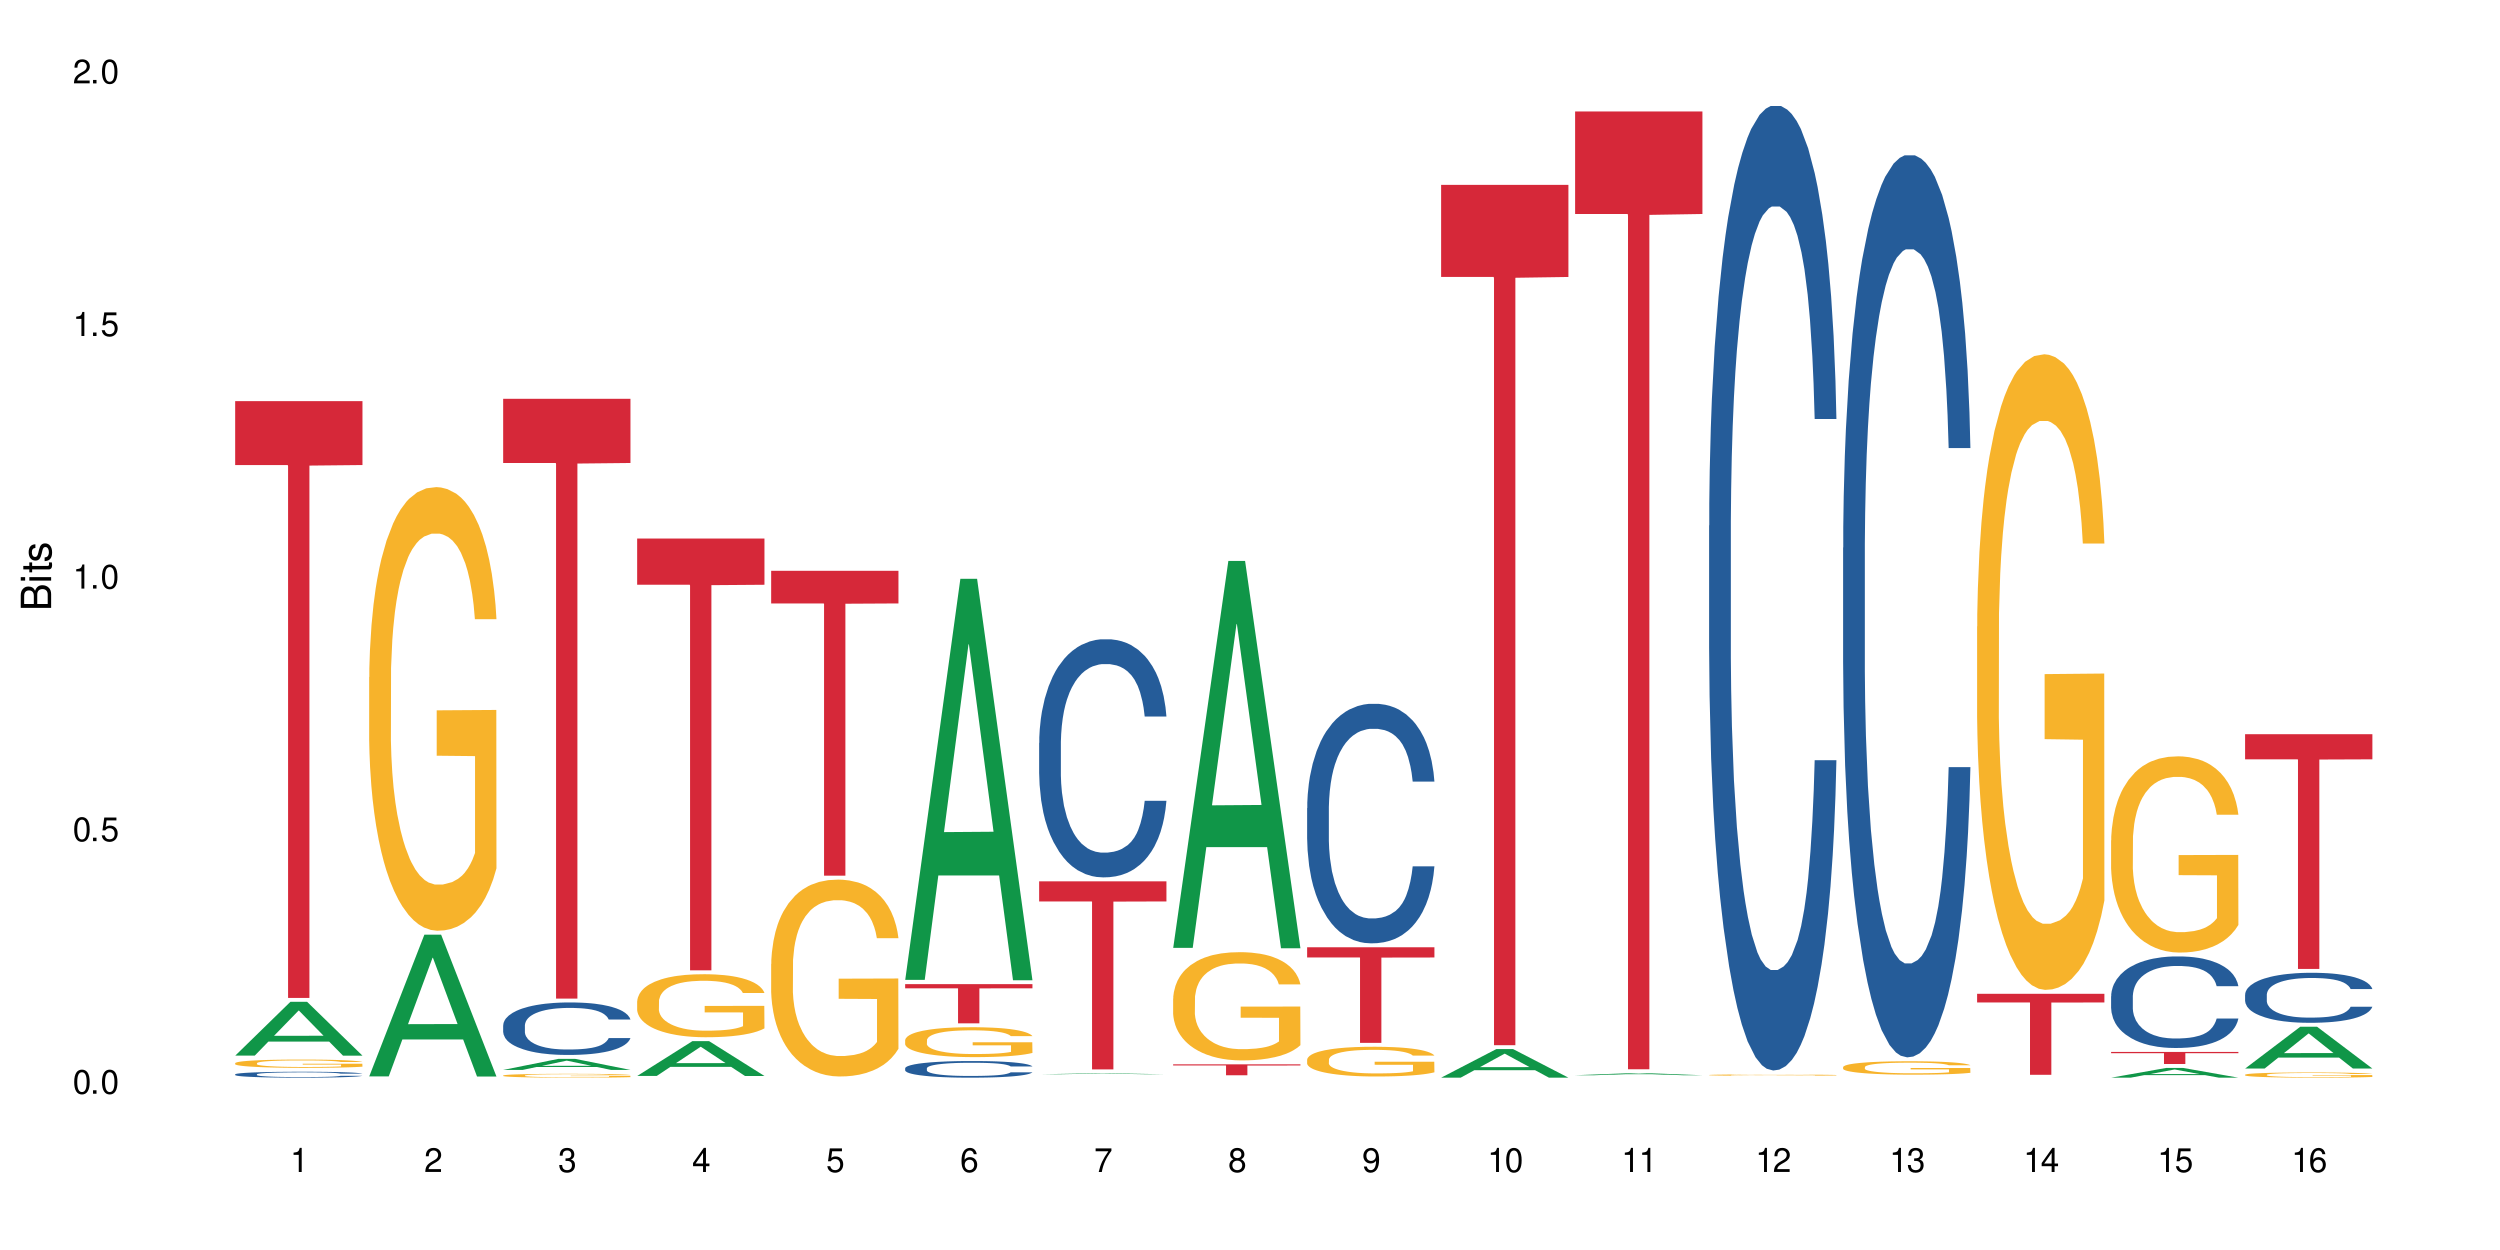<?xml version="1.0" encoding="UTF-8"?>
<svg xmlns="http://www.w3.org/2000/svg" xmlns:xlink="http://www.w3.org/1999/xlink" width="720" height="360" viewBox="0 0 720 360">
<defs>
<g>
<g id="glyph-0-0">
</g>
<g id="glyph-0-1">
<path d="M 2.641 -6.938 C 2 -6.938 1.422 -6.656 1.078 -6.172 C 0.641 -5.562 0.406 -4.641 0.406 -3.359 C 0.406 -1.016 1.188 0.219 2.641 0.219 C 4.078 0.219 4.859 -1.016 4.859 -3.297 C 4.859 -4.641 4.656 -5.547 4.203 -6.172 C 3.844 -6.656 3.281 -6.938 2.641 -6.938 Z M 2.641 -6.188 C 3.547 -6.188 4 -5.25 4 -3.375 C 4 -1.406 3.562 -0.484 2.625 -0.484 C 1.734 -0.484 1.281 -1.438 1.281 -3.344 C 1.281 -5.25 1.734 -6.188 2.641 -6.188 Z M 2.641 -6.188 "/>
</g>
<g id="glyph-0-2">
<path d="M 1.828 -1 L 0.828 -1 L 0.828 0 L 1.828 0 Z M 1.828 -1 "/>
</g>
<g id="glyph-0-3">
<path d="M 4.562 -6.797 L 1.062 -6.797 L 0.547 -3.094 L 1.328 -3.094 C 1.719 -3.562 2.047 -3.734 2.578 -3.734 C 3.484 -3.734 4.062 -3.109 4.062 -2.094 C 4.062 -1.125 3.484 -0.531 2.578 -0.531 C 1.828 -0.531 1.375 -0.906 1.188 -1.672 L 0.328 -1.672 C 0.453 -1.109 0.547 -0.844 0.75 -0.594 C 1.125 -0.078 1.828 0.219 2.594 0.219 C 3.969 0.219 4.922 -0.781 4.922 -2.219 C 4.922 -3.562 4.031 -4.484 2.719 -4.484 C 2.25 -4.484 1.859 -4.359 1.469 -4.062 L 1.734 -5.969 L 4.562 -5.969 Z M 4.562 -6.797 "/>
</g>
<g id="glyph-0-4">
<path d="M 2.484 -4.938 L 2.484 0 L 3.328 0 L 3.328 -6.938 L 2.766 -6.938 C 2.469 -5.875 2.281 -5.734 0.984 -5.562 L 0.984 -4.938 Z M 2.484 -4.938 "/>
</g>
<g id="glyph-0-5">
<path d="M 4.859 -0.828 L 1.281 -0.828 C 1.359 -1.406 1.672 -1.781 2.5 -2.281 L 3.469 -2.828 C 4.406 -3.344 4.906 -4.062 4.906 -4.906 C 4.906 -5.484 4.672 -6.031 4.266 -6.406 C 3.859 -6.766 3.375 -6.938 2.719 -6.938 C 1.859 -6.938 1.219 -6.625 0.844 -6.031 C 0.609 -5.672 0.5 -5.234 0.484 -4.531 L 1.328 -4.531 C 1.359 -5.016 1.406 -5.281 1.531 -5.516 C 1.75 -5.938 2.188 -6.203 2.703 -6.203 C 3.469 -6.203 4.031 -5.641 4.031 -4.891 C 4.031 -4.344 3.719 -3.859 3.125 -3.516 L 2.234 -3 C 0.812 -2.172 0.406 -1.531 0.328 -0.016 L 4.859 -0.016 Z M 4.859 -0.828 "/>
</g>
<g id="glyph-0-6">
<path d="M 2.125 -3.188 L 2.578 -3.188 C 3.5 -3.188 3.984 -2.766 3.984 -1.922 C 3.984 -1.062 3.469 -0.531 2.594 -0.531 C 1.656 -0.531 1.203 -1 1.156 -2.016 L 0.312 -2.016 C 0.344 -1.453 0.438 -1.094 0.609 -0.781 C 0.953 -0.109 1.625 0.219 2.547 0.219 C 3.953 0.219 4.859 -0.625 4.859 -1.938 C 4.859 -2.828 4.516 -3.297 3.703 -3.594 C 4.344 -3.844 4.656 -4.328 4.656 -5.031 C 4.656 -6.219 3.875 -6.938 2.578 -6.938 C 1.203 -6.938 0.484 -6.172 0.453 -4.703 L 1.297 -4.703 C 1.312 -5.125 1.344 -5.359 1.453 -5.578 C 1.641 -5.969 2.062 -6.203 2.594 -6.203 C 3.344 -6.203 3.797 -5.75 3.797 -5 C 3.797 -4.516 3.609 -4.219 3.25 -4.047 C 3.016 -3.953 2.703 -3.922 2.125 -3.906 Z M 2.125 -3.188 "/>
</g>
<g id="glyph-0-7">
<path d="M 3.141 -1.672 L 3.141 0 L 3.984 0 L 3.984 -1.672 L 4.984 -1.672 L 4.984 -2.438 L 3.984 -2.438 L 3.984 -6.938 L 3.359 -6.938 L 0.266 -2.578 L 0.266 -1.672 Z M 3.141 -2.438 L 1 -2.438 L 3.141 -5.5 Z M 3.141 -2.438 "/>
</g>
<g id="glyph-0-8">
<path d="M 4.781 -5.125 C 4.609 -6.266 3.891 -6.938 2.844 -6.938 C 2.094 -6.938 1.422 -6.578 1.031 -5.953 C 0.594 -5.266 0.406 -4.422 0.406 -3.172 C 0.406 -2 0.578 -1.25 0.984 -0.641 C 1.359 -0.078 1.953 0.219 2.703 0.219 C 3.984 0.219 4.922 -0.75 4.922 -2.094 C 4.922 -3.375 4.062 -4.281 2.844 -4.281 C 2.172 -4.281 1.641 -4.031 1.281 -3.516 C 1.281 -5.234 1.828 -6.188 2.797 -6.188 C 3.391 -6.188 3.797 -5.797 3.938 -5.125 Z M 2.734 -3.531 C 3.547 -3.531 4.062 -2.953 4.062 -2.031 C 4.062 -1.156 3.484 -0.531 2.703 -0.531 C 1.922 -0.531 1.328 -1.188 1.328 -2.078 C 1.328 -2.938 1.906 -3.531 2.734 -3.531 Z M 2.734 -3.531 "/>
</g>
<g id="glyph-0-9">
<path d="M 4.984 -6.797 L 0.438 -6.797 L 0.438 -5.969 L 4.109 -5.969 C 2.5 -3.656 1.828 -2.234 1.328 0 L 2.219 0 C 2.594 -2.172 3.453 -4.047 4.984 -6.094 Z M 4.984 -6.797 "/>
</g>
<g id="glyph-0-10">
<path d="M 3.75 -3.656 C 4.469 -4.094 4.688 -4.438 4.688 -5.078 C 4.688 -6.172 3.844 -6.938 2.641 -6.938 C 1.438 -6.938 0.594 -6.172 0.594 -5.094 C 0.594 -4.438 0.812 -4.094 1.516 -3.656 C 0.734 -3.266 0.359 -2.703 0.359 -1.922 C 0.359 -0.656 1.281 0.219 2.641 0.219 C 3.984 0.219 4.922 -0.656 4.922 -1.922 C 4.922 -2.703 4.531 -3.266 3.75 -3.656 Z M 2.641 -6.188 C 3.359 -6.188 3.812 -5.75 3.812 -5.062 C 3.812 -4.406 3.344 -3.984 2.641 -3.984 C 1.922 -3.984 1.453 -4.406 1.453 -5.078 C 1.453 -5.75 1.922 -6.188 2.641 -6.188 Z M 2.641 -3.266 C 3.484 -3.266 4.062 -2.719 4.062 -1.906 C 4.062 -1.078 3.484 -0.531 2.625 -0.531 C 1.797 -0.531 1.219 -1.094 1.219 -1.906 C 1.219 -2.719 1.781 -3.266 2.641 -3.266 Z M 2.641 -3.266 "/>
</g>
<g id="glyph-0-11">
<path d="M 0.516 -1.578 C 0.672 -0.453 1.406 0.219 2.438 0.219 C 3.188 0.219 3.859 -0.141 4.266 -0.766 C 4.688 -1.453 4.891 -2.297 4.891 -3.547 C 4.891 -4.719 4.703 -5.453 4.312 -6.078 C 3.938 -6.641 3.344 -6.938 2.594 -6.938 C 1.297 -6.938 0.359 -5.969 0.359 -4.625 C 0.359 -3.344 1.234 -2.453 2.453 -2.453 C 3.094 -2.453 3.578 -2.672 4.016 -3.203 C 4 -1.484 3.469 -0.531 2.5 -0.531 C 1.906 -0.531 1.484 -0.906 1.359 -1.578 Z M 2.578 -6.203 C 3.375 -6.203 3.969 -5.531 3.969 -4.641 C 3.969 -3.797 3.391 -3.188 2.547 -3.188 C 1.734 -3.188 1.234 -3.766 1.234 -4.688 C 1.234 -5.562 1.797 -6.203 2.578 -6.203 Z M 2.578 -6.203 "/>
</g>
<g id="glyph-1-0">
</g>
<g id="glyph-1-1">
<path d="M 0 -0.953 L 0 -4.891 C 0 -5.719 -0.234 -6.344 -0.734 -6.797 C -1.188 -7.234 -1.812 -7.469 -2.5 -7.469 C -3.547 -7.469 -4.188 -7 -4.625 -5.875 C -4.984 -6.688 -5.625 -7.094 -6.531 -7.094 C -7.172 -7.094 -7.734 -6.859 -8.141 -6.391 C -8.562 -5.922 -8.75 -5.344 -8.75 -4.5 L -8.75 -0.953 Z M -4.984 -2.062 L -7.766 -2.062 L -7.766 -4.219 C -7.766 -4.844 -7.688 -5.203 -7.453 -5.5 C -7.219 -5.812 -6.859 -5.969 -6.375 -5.969 C -5.891 -5.969 -5.531 -5.812 -5.297 -5.5 C -5.062 -5.203 -4.984 -4.844 -4.984 -4.219 Z M -0.984 -2.062 L -4 -2.062 L -4 -4.781 C -4 -5.766 -3.438 -6.359 -2.484 -6.359 C -1.547 -6.359 -0.984 -5.766 -0.984 -4.781 Z M -0.984 -2.062 "/>
</g>
<g id="glyph-1-2">
<path d="M -6.281 -1.797 L -6.281 -0.797 L 0 -0.797 L 0 -1.797 Z M -8.75 -1.797 L -8.75 -0.797 L -7.484 -0.797 L -7.484 -1.797 Z M -8.75 -1.797 "/>
</g>
<g id="glyph-1-3">
<path d="M -6.281 -3.047 L -6.281 -2.016 L -8.016 -2.016 L -8.016 -1.016 L -6.281 -1.016 L -6.281 -0.172 L -5.469 -0.172 L -5.469 -1.016 L -0.719 -1.016 C -0.078 -1.016 0.281 -1.453 0.281 -2.234 C 0.281 -2.5 0.25 -2.719 0.188 -3.047 L -0.641 -3.047 C -0.609 -2.906 -0.594 -2.766 -0.594 -2.562 C -0.594 -2.141 -0.719 -2.016 -1.156 -2.016 L -5.469 -2.016 L -5.469 -3.047 Z M -6.281 -3.047 "/>
</g>
<g id="glyph-1-4">
<path d="M -4.531 -5.25 C -5.766 -5.25 -6.469 -4.422 -6.469 -2.969 C -6.469 -1.516 -5.719 -0.562 -4.547 -0.562 C -3.562 -0.562 -3.094 -1.062 -2.734 -2.562 L -2.516 -3.484 C -2.344 -4.188 -2.094 -4.469 -1.641 -4.469 C -1.047 -4.469 -0.641 -3.875 -0.641 -3 C -0.641 -2.453 -0.797 -2 -1.062 -1.75 C -1.25 -1.594 -1.422 -1.531 -1.875 -1.469 L -1.875 -0.406 C -0.422 -0.453 0.281 -1.266 0.281 -2.922 C 0.281 -4.5 -0.5 -5.516 -1.719 -5.516 C -2.656 -5.516 -3.172 -4.984 -3.469 -3.734 L -3.703 -2.766 C -3.891 -1.953 -4.156 -1.609 -4.594 -1.609 C -5.188 -1.609 -5.547 -2.125 -5.547 -2.938 C -5.547 -3.75 -5.203 -4.172 -4.531 -4.203 Z M -4.531 -5.25 "/>
</g>
</g>
</defs>
<rect x="-72" y="-36" width="864" height="432" fill="rgb(100%, 100%, 100%)" fill-opacity="1"/>
<path fill-rule="nonzero" fill="rgb(6.275%, 58.824%, 28.235%)" fill-opacity="1" d="M 67.73 304.016 L 67.77 304.004 L 83.633 288.527 L 88.449 288.527 L 104.391 304.031 L 98.789 304.031 L 94.797 299.984 L 77.289 299.984 L 73.371 304.016 L 67.73 304.016 L 78.973 298.309 L 93.191 298.297 L 86.102 291.059 L 86.023 291.047 L 85.945 291.09 L 78.934 298.297 L 78.973 298.309 Z M 67.73 304.016 "/>
<path fill-rule="nonzero" fill="rgb(14.51%, 36.078%, 60%)" fill-opacity="1" d="M 67.73 309.406 L 67.777 309.406 L 67.777 309.367 L 67.91 309.309 L 68.223 309.234 L 68.535 309.184 L 69.34 309.09 L 70.457 309 L 71.621 308.934 L 72.469 308.891 L 73.23 308.859 L 74.973 308.801 L 76.09 308.773 L 77.297 308.746 L 78.773 308.719 L 79.848 308.703 L 82.262 308.68 L 84.051 308.668 L 85.434 308.664 L 88.43 308.664 L 90.219 308.668 L 91.516 308.676 L 92.945 308.691 L 94.152 308.703 L 96.254 308.738 L 98.133 308.781 L 98.98 308.809 L 100.324 308.855 L 101.352 308.902 L 102.066 308.941 L 102.871 309 L 103.586 309.07 L 104.125 309.152 L 104.391 309.219 L 98.133 309.219 L 97.82 309.156 L 97.461 309.105 L 96.793 309.043 L 96.121 308.996 L 95.184 308.953 L 94.332 308.922 L 93.172 308.895 L 92.141 308.875 L 91.07 308.859 L 90.039 308.852 L 88.074 308.84 L 85.793 308.84 L 84.945 308.844 L 83.199 308.855 L 82.262 308.867 L 80.918 308.891 L 79.98 308.91 L 78.863 308.941 L 78.102 308.969 L 77.164 309.008 L 76.492 309.043 L 75.734 309.098 L 75.285 309.137 L 74.883 309.18 L 74.527 309.23 L 74.258 309.285 L 74.078 309.344 L 73.988 309.398 L 73.988 309.641 L 74.078 309.699 L 74.305 309.762 L 74.883 309.859 L 75.734 309.941 L 76.719 310.008 L 77.656 310.055 L 78.191 310.074 L 78.906 310.102 L 80.027 310.133 L 81.637 310.164 L 82.574 310.176 L 84.004 310.188 L 85.48 310.195 L 87.449 310.195 L 89.191 310.188 L 90.352 310.18 L 91.559 310.168 L 93.215 310.141 L 94.242 310.117 L 95.137 310.086 L 95.809 310.059 L 96.254 310.031 L 96.926 309.984 L 97.461 309.93 L 97.863 309.875 L 98.133 309.824 L 104.391 309.824 L 104.125 309.887 L 103.723 309.945 L 103.32 309.992 L 102.691 310.047 L 101.977 310.094 L 100.949 310.148 L 100.102 310.184 L 98.98 310.223 L 97.953 310.254 L 96.836 310.281 L 95.184 310.312 L 94.109 310.328 L 92.945 310.34 L 91.559 310.355 L 89.816 310.363 L 87.938 310.371 L 84.316 310.371 L 82.934 310.363 L 81.098 310.348 L 78.82 310.32 L 77.164 310.293 L 75.867 310.262 L 74.75 310.23 L 73.5 310.188 L 71.891 310.121 L 70.906 310.066 L 70.234 310.023 L 69.473 309.961 L 68.938 309.906 L 68.312 309.82 L 67.863 309.707 L 67.73 309.621 Z M 67.73 309.406 "/>
<path fill-rule="nonzero" fill="rgb(96.863%, 70.196%, 16.863%)" fill-opacity="1" d="M 67.73 306.176 L 67.777 306.176 L 67.777 306.129 L 67.953 306.031 L 68.402 305.898 L 68.984 305.785 L 69.609 305.699 L 70.012 305.652 L 70.684 305.59 L 71.262 305.539 L 72.738 305.441 L 74.617 305.352 L 75.645 305.312 L 76.809 305.273 L 78.461 305.234 L 79.223 305.219 L 81.547 305.184 L 84.184 305.16 L 87.09 305.156 L 88.43 305.156 L 90.266 305.168 L 92.77 305.191 L 94.199 305.211 L 95.316 305.234 L 96.477 305.262 L 97.91 305.305 L 99.25 305.359 L 100.324 305.41 L 101.395 305.477 L 102.289 305.547 L 103.051 305.621 L 103.723 305.711 L 104.125 305.789 L 104.391 305.863 L 98.176 305.863 L 97.82 305.789 L 97.418 305.73 L 96.746 305.656 L 96.074 305.605 L 95.406 305.566 L 94.152 305.508 L 93.082 305.473 L 91.738 305.441 L 90.441 305.422 L 88.969 305.41 L 88.074 305.406 L 85.703 305.406 L 83.559 305.422 L 82.305 305.438 L 81.41 305.457 L 80.16 305.488 L 79.398 305.516 L 78.953 305.531 L 77.613 305.598 L 76.719 305.66 L 76.227 305.703 L 75.602 305.766 L 75.152 305.824 L 74.66 305.914 L 74.391 305.977 L 74.035 306.125 L 73.988 306.52 L 74.125 306.602 L 74.391 306.691 L 74.75 306.77 L 75.285 306.852 L 75.824 306.914 L 76.762 307 L 77.566 307.055 L 78.191 307.094 L 79.398 307.152 L 79.891 307.172 L 81.055 307.211 L 82.262 307.242 L 83.738 307.266 L 84.855 307.281 L 86.641 307.293 L 88.922 307.293 L 91.605 307.277 L 93.305 307.262 L 94.465 307.242 L 95.227 307.227 L 96.164 307.203 L 96.836 307.184 L 97.461 307.16 L 98.223 307.121 L 98.223 306.602 L 87.18 306.598 L 87.18 306.355 L 104.348 306.352 L 104.391 307.203 L 103.453 307.262 L 102.289 307.32 L 101.172 307.363 L 100.012 307.398 L 98.355 307.441 L 97.016 307.469 L 94.957 307.496 L 93.082 307.516 L 91.113 307.531 L 89.371 307.535 L 87.312 307.539 L 85.48 307.535 L 83.512 307.523 L 81.949 307.504 L 80.516 307.484 L 79.086 307.453 L 77.297 307.41 L 76.137 307.371 L 74.93 307.324 L 73.723 307.27 L 72.648 307.211 L 71.934 307.168 L 71.219 307.113 L 70.457 307.051 L 69.742 306.977 L 69.207 306.906 L 68.715 306.832 L 68.355 306.762 L 68 306.66 L 67.82 306.582 L 67.73 306.516 Z M 67.73 306.176 "/>
<path fill-rule="nonzero" fill="rgb(83.922%, 15.686%, 22.353%)" fill-opacity="1" d="M 67.73 115.531 L 104.391 115.531 L 104.391 133.93 L 89.113 134.09 L 89.113 287.402 L 82.965 287.402 L 82.965 134.25 L 82.875 133.93 L 67.73 133.93 Z M 67.73 115.531 "/>
<path fill-rule="nonzero" fill="rgb(6.275%, 58.824%, 28.235%)" fill-opacity="1" d="M 106.32 310 L 106.359 309.961 L 122.223 269.176 L 127.039 269.176 L 142.98 310.039 L 137.383 310.039 L 133.387 299.371 L 115.879 299.371 L 111.961 310 L 106.32 310 L 117.562 294.961 L 131.781 294.922 L 124.691 275.852 L 124.613 275.816 L 124.535 275.93 L 117.523 294.922 L 117.562 294.961 Z M 106.32 310 "/>
<path fill-rule="nonzero" fill="rgb(96.863%, 70.196%, 16.863%)" fill-opacity="1" d="M 106.32 195.008 L 106.367 194.895 L 106.367 192.559 L 106.543 187.309 L 106.992 180.074 L 107.574 174.125 L 108.199 169.457 L 108.602 167.004 L 109.273 163.504 L 109.852 160.938 L 111.328 155.688 L 113.207 150.785 L 114.234 148.688 L 115.398 146.703 L 117.051 144.484 L 117.812 143.668 L 120.137 141.801 L 122.773 140.637 L 125.68 140.285 L 127.02 140.402 L 128.855 140.867 L 131.359 142.152 L 132.789 143.32 L 133.906 144.484 L 135.07 146.004 L 136.5 148.336 L 137.84 151.137 L 138.914 153.938 L 139.988 157.438 L 140.879 161.172 L 141.641 165.254 L 142.312 170.156 L 142.715 174.238 L 142.98 178.324 L 136.77 178.324 L 136.41 174.238 L 136.008 171.09 L 135.336 167.238 L 134.668 164.438 L 133.996 162.223 L 132.742 159.188 L 131.672 157.32 L 130.328 155.688 L 129.031 154.637 L 127.559 153.938 L 126.664 153.703 L 124.293 153.703 L 122.148 154.52 L 120.895 155.453 L 120.004 156.387 L 118.75 158.137 L 117.988 159.539 L 117.543 160.473 L 116.203 164.09 L 115.309 167.355 L 114.816 169.574 L 114.191 173.074 L 113.742 176.223 L 113.25 180.891 L 112.984 184.391 L 112.625 192.324 L 112.582 213.328 L 112.715 217.762 L 112.984 222.547 L 113.34 226.746 L 113.879 231.18 L 114.414 234.566 L 115.352 239.117 L 116.156 242.148 L 116.781 244.133 L 117.988 247.285 L 118.48 248.332 L 119.645 250.434 L 120.852 252.066 L 122.328 253.469 L 123.445 254.168 L 125.234 254.75 L 127.512 254.75 L 130.195 254.051 L 131.895 253.117 L 133.059 252.184 L 133.816 251.367 L 134.754 250.082 L 135.426 248.918 L 136.051 247.633 L 136.812 245.648 L 136.812 217.762 L 125.77 217.645 L 125.77 204.578 L 142.938 204.461 L 142.98 250.082 L 142.043 253.234 L 140.879 256.27 L 139.762 258.602 L 138.602 260.586 L 136.945 262.801 L 135.605 264.203 L 133.547 265.836 L 131.672 266.887 L 129.703 267.586 L 127.961 267.938 L 125.902 268.055 L 124.07 267.82 L 122.102 267.121 L 120.539 266.188 L 119.109 265.02 L 117.676 263.504 L 115.891 261.051 L 114.727 259.07 L 113.52 256.617 L 112.312 253.699 L 111.238 250.551 L 110.523 248.102 L 109.809 245.301 L 109.047 241.801 L 108.332 237.832 L 107.797 234.215 L 107.305 230.133 L 106.945 226.281 L 106.59 221.031 L 106.41 216.828 L 106.32 213.211 Z M 106.32 195.008 "/>
<path fill-rule="nonzero" fill="rgb(6.275%, 58.824%, 28.235%)" fill-opacity="1" d="M 144.91 308.133 L 144.949 308.129 L 160.812 304.953 L 165.633 304.953 L 181.574 308.137 L 175.973 308.137 L 171.977 307.305 L 154.469 307.305 L 150.551 308.133 L 144.91 308.133 L 156.152 306.961 L 170.371 306.957 L 163.281 305.473 L 163.203 305.469 L 163.125 305.48 L 156.113 306.957 L 156.152 306.961 Z M 144.91 308.133 "/>
<path fill-rule="nonzero" fill="rgb(14.51%, 36.078%, 60%)" fill-opacity="1" d="M 144.91 295.293 L 144.957 295.277 L 144.957 294.945 L 145.09 294.422 L 145.402 293.758 L 145.715 293.305 L 146.52 292.488 L 147.641 291.699 L 148.801 291.094 L 149.652 290.734 L 150.41 290.457 L 152.156 289.945 L 153.273 289.684 L 154.48 289.449 L 155.953 289.215 L 157.027 289.074 L 159.441 288.855 L 161.23 288.758 L 162.617 288.715 L 165.613 288.715 L 167.398 288.773 L 168.695 288.84 L 170.129 288.949 L 171.336 289.074 L 173.434 289.379 L 175.312 289.766 L 176.164 289.988 L 177.504 290.414 L 178.531 290.828 L 179.246 291.188 L 180.051 291.699 L 180.77 292.32 L 181.305 293.027 L 181.574 293.621 L 175.312 293.621 L 175 293.066 L 174.645 292.641 L 173.973 292.074 L 173.301 291.672 L 172.363 291.273 L 171.512 291.008 L 170.352 290.746 L 169.324 290.582 L 168.25 290.457 L 167.223 290.375 L 165.254 290.293 L 162.973 290.293 L 162.125 290.32 L 160.379 290.43 L 159.441 290.527 L 158.102 290.719 L 157.16 290.898 L 156.043 291.176 L 155.285 291.41 L 154.344 291.77 L 153.676 292.086 L 152.914 292.543 L 152.469 292.887 L 152.066 293.273 L 151.707 293.73 L 151.438 294.215 L 151.262 294.727 L 151.172 295.223 L 151.172 297.363 L 151.262 297.863 L 151.484 298.441 L 152.066 299.285 L 152.914 300.016 L 153.898 300.598 L 154.836 301.012 L 155.375 301.207 L 156.09 301.426 L 157.207 301.703 L 158.816 301.98 L 159.754 302.09 L 161.184 302.199 L 162.66 302.254 L 164.629 302.254 L 166.371 302.199 L 167.535 302.129 L 168.742 302.02 L 170.395 301.785 L 171.422 301.562 L 172.316 301.301 L 172.988 301.039 L 173.434 300.816 L 174.105 300.391 L 174.645 299.922 L 175.047 299.438 L 175.312 298.969 L 181.574 298.969 L 181.305 299.52 L 180.902 300.059 L 180.5 300.461 L 179.875 300.941 L 179.156 301.371 L 178.129 301.855 L 177.281 302.172 L 176.164 302.516 L 175.133 302.781 L 174.016 303.016 L 172.363 303.293 L 171.289 303.43 L 170.129 303.555 L 168.742 303.664 L 166.996 303.762 L 165.121 303.816 L 163.375 303.828 L 161.5 303.801 L 160.113 303.746 L 158.281 303.621 L 156 303.375 L 154.344 303.113 L 153.047 302.848 L 151.93 302.574 L 150.68 302.199 L 149.07 301.594 L 148.086 301.121 L 147.414 300.734 L 146.656 300.195 L 146.117 299.715 L 145.492 298.941 L 145.047 297.957 L 144.91 297.199 Z M 144.91 295.293 "/>
<path fill-rule="nonzero" fill="rgb(96.863%, 70.196%, 16.863%)" fill-opacity="1" d="M 144.91 309.734 L 144.957 309.734 L 144.957 309.715 L 145.137 309.668 L 145.582 309.605 L 146.164 309.555 L 146.789 309.512 L 147.191 309.492 L 147.863 309.461 L 148.445 309.438 L 149.918 309.395 L 151.797 309.352 L 152.824 309.332 L 153.988 309.316 L 155.641 309.297 L 156.402 309.289 L 158.727 309.273 L 161.363 309.262 L 164.27 309.258 L 165.613 309.262 L 167.445 309.266 L 169.949 309.273 L 171.379 309.285 L 172.496 309.297 L 173.66 309.309 L 175.09 309.328 L 176.43 309.355 L 177.504 309.379 L 178.578 309.41 L 179.473 309.441 L 180.23 309.477 L 180.902 309.52 L 181.305 309.555 L 181.574 309.59 L 175.359 309.59 L 175 309.555 L 174.598 309.527 L 173.926 309.492 L 173.258 309.469 L 172.586 309.449 L 171.336 309.422 L 170.262 309.406 L 168.922 309.395 L 167.625 309.383 L 166.148 309.379 L 165.254 309.375 L 162.883 309.375 L 160.738 309.383 L 159.488 309.391 L 158.594 309.398 L 157.34 309.414 L 156.582 309.426 L 156.133 309.434 L 154.793 309.465 L 153.898 309.496 L 153.406 309.516 L 152.781 309.543 L 152.332 309.57 L 151.84 309.613 L 151.574 309.645 L 151.215 309.711 L 151.172 309.895 L 151.305 309.934 L 151.574 309.977 L 151.93 310.012 L 152.469 310.051 L 153.004 310.082 L 153.941 310.121 L 154.746 310.148 L 155.375 310.164 L 156.582 310.191 L 157.07 310.199 L 158.234 310.219 L 159.441 310.234 L 160.918 310.246 L 162.035 310.25 L 163.824 310.258 L 166.102 310.258 L 168.785 310.25 L 170.484 310.242 L 171.648 310.234 L 172.406 310.227 L 173.348 310.215 L 174.016 310.207 L 174.645 310.195 L 175.402 310.176 L 175.402 309.934 L 164.359 309.934 L 164.359 309.82 L 181.527 309.816 L 181.574 310.215 L 180.633 310.242 L 179.473 310.27 L 178.352 310.289 L 177.191 310.309 L 175.535 310.328 L 174.195 310.34 L 172.141 310.352 L 170.262 310.363 L 168.293 310.367 L 166.551 310.371 L 162.66 310.371 L 160.695 310.363 L 159.129 310.355 L 157.699 310.348 L 156.266 310.332 L 154.48 310.312 L 153.316 310.293 L 152.109 310.273 L 150.902 310.246 L 149.828 310.219 L 149.113 310.199 L 148.398 310.176 L 147.641 310.145 L 146.922 310.109 L 146.387 310.078 L 145.895 310.043 L 145.539 310.008 L 145.18 309.961 L 145 309.926 L 144.91 309.895 Z M 144.91 309.734 "/>
<path fill-rule="nonzero" fill="rgb(83.922%, 15.686%, 22.353%)" fill-opacity="1" d="M 144.91 114.848 L 181.574 114.848 L 181.574 133.34 L 166.293 133.504 L 166.293 287.594 L 160.145 287.594 L 160.145 133.664 L 160.059 133.34 L 144.91 133.34 Z M 144.91 114.848 "/>
<path fill-rule="nonzero" fill="rgb(6.275%, 58.824%, 28.235%)" fill-opacity="1" d="M 183.5 309.875 L 183.543 309.863 L 199.402 299.852 L 204.223 299.852 L 220.164 309.883 L 214.562 309.883 L 210.566 307.266 L 193.059 307.266 L 189.141 309.875 L 183.5 309.875 L 194.742 306.18 L 208.961 306.172 L 201.871 301.492 L 201.793 301.48 L 201.715 301.508 L 194.703 306.172 L 194.742 306.18 Z M 183.5 309.875 "/>
<path fill-rule="nonzero" fill="rgb(96.863%, 70.196%, 16.863%)" fill-opacity="1" d="M 183.5 288.348 L 183.547 288.332 L 183.547 288 L 183.727 287.254 L 184.172 286.227 L 184.754 285.383 L 185.379 284.719 L 185.781 284.371 L 186.453 283.875 L 187.035 283.508 L 188.508 282.762 L 190.387 282.066 L 191.414 281.77 L 192.578 281.484 L 194.23 281.172 L 194.992 281.055 L 197.316 280.789 L 199.953 280.625 L 202.859 280.574 L 204.203 280.59 L 206.035 280.656 L 208.539 280.84 L 209.969 281.004 L 211.086 281.172 L 212.25 281.387 L 213.68 281.719 L 215.02 282.117 L 216.094 282.516 L 217.168 283.012 L 218.062 283.543 L 218.82 284.121 L 219.492 284.816 L 219.895 285.398 L 220.164 285.98 L 213.949 285.98 L 213.59 285.398 L 213.188 284.949 L 212.52 284.402 L 211.848 284.008 L 211.176 283.691 L 209.926 283.262 L 208.852 282.996 L 207.512 282.762 L 206.215 282.613 L 204.738 282.516 L 203.844 282.48 L 201.477 282.48 L 199.328 282.598 L 198.078 282.73 L 197.184 282.863 L 195.93 283.109 L 195.172 283.309 L 194.723 283.441 L 193.383 283.957 L 192.488 284.422 L 191.996 284.734 L 191.371 285.234 L 190.922 285.68 L 190.434 286.344 L 190.164 286.84 L 189.805 287.969 L 189.762 290.953 L 189.895 291.582 L 190.164 292.262 L 190.52 292.859 L 191.059 293.488 L 191.594 293.969 L 192.531 294.617 L 193.336 295.047 L 193.965 295.328 L 195.172 295.777 L 195.664 295.926 L 196.824 296.223 L 198.031 296.457 L 199.508 296.656 L 200.625 296.754 L 202.414 296.836 L 204.695 296.836 L 207.375 296.738 L 209.074 296.605 L 210.238 296.473 L 210.996 296.355 L 211.938 296.176 L 212.605 296.008 L 213.234 295.828 L 213.992 295.543 L 213.992 291.582 L 202.949 291.566 L 202.949 289.707 L 220.117 289.691 L 220.164 296.176 L 219.223 296.621 L 218.062 297.055 L 216.945 297.387 L 215.781 297.668 L 214.129 297.98 L 212.785 298.18 L 210.73 298.414 L 208.852 298.562 L 206.883 298.66 L 205.141 298.711 L 203.086 298.727 L 201.25 298.695 L 199.285 298.594 L 197.719 298.461 L 196.289 298.297 L 194.859 298.082 L 193.07 297.734 L 191.906 297.449 L 190.699 297.102 L 189.492 296.688 L 188.418 296.242 L 187.703 295.895 L 186.988 295.496 L 186.23 294.996 L 185.516 294.434 L 184.977 293.918 L 184.484 293.34 L 184.129 292.793 L 183.77 292.047 L 183.59 291.449 L 183.5 290.938 Z M 183.5 288.348 "/>
<path fill-rule="nonzero" fill="rgb(83.922%, 15.686%, 22.353%)" fill-opacity="1" d="M 183.5 155.098 L 220.164 155.098 L 220.164 168.41 L 204.883 168.527 L 204.883 279.449 L 198.738 279.449 L 198.738 168.645 L 198.648 168.41 L 183.5 168.41 Z M 183.5 155.098 "/>
<path fill-rule="nonzero" fill="rgb(96.863%, 70.196%, 16.863%)" fill-opacity="1" d="M 222.094 277.613 L 222.137 277.559 L 222.137 276.523 L 222.316 274.195 L 222.762 270.984 L 223.344 268.34 L 223.969 266.27 L 224.371 265.184 L 225.043 263.629 L 225.625 262.488 L 227.098 260.16 L 228.977 257.984 L 230.004 257.051 L 231.168 256.172 L 232.82 255.188 L 233.582 254.824 L 235.906 253.996 L 238.543 253.48 L 241.449 253.324 L 242.793 253.375 L 244.625 253.582 L 247.129 254.152 L 248.559 254.672 L 249.676 255.188 L 250.84 255.863 L 252.27 256.898 L 253.613 258.141 L 254.684 259.383 L 255.758 260.938 L 256.652 262.594 L 257.41 264.406 L 258.082 266.582 L 258.484 268.395 L 258.754 270.207 L 252.539 270.207 L 252.18 268.395 L 251.777 266.996 L 251.109 265.285 L 250.438 264.043 L 249.766 263.059 L 248.516 261.715 L 247.441 260.883 L 246.102 260.16 L 244.805 259.695 L 243.328 259.383 L 242.434 259.277 L 240.066 259.277 L 237.918 259.641 L 236.668 260.055 L 235.773 260.469 L 234.52 261.246 L 233.762 261.867 L 233.312 262.281 L 231.973 263.887 L 231.078 265.34 L 230.586 266.32 L 229.961 267.875 L 229.516 269.273 L 229.023 271.344 L 228.754 272.898 L 228.395 276.422 L 228.352 285.742 L 228.484 287.711 L 228.754 289.832 L 229.113 291.695 L 229.648 293.664 L 230.184 295.168 L 231.125 297.188 L 231.93 298.531 L 232.555 299.414 L 233.762 300.812 L 234.254 301.277 L 235.414 302.211 L 236.621 302.934 L 238.098 303.555 L 239.215 303.867 L 241.004 304.125 L 243.285 304.125 L 245.965 303.816 L 247.664 303.402 L 248.828 302.984 L 249.586 302.625 L 250.527 302.055 L 251.199 301.535 L 251.824 300.965 L 252.582 300.086 L 252.582 287.711 L 241.539 287.656 L 241.539 281.859 L 258.707 281.805 L 258.754 302.055 L 257.812 303.453 L 256.652 304.797 L 255.535 305.836 L 254.371 306.715 L 252.719 307.699 L 251.375 308.32 L 249.32 309.047 L 247.441 309.512 L 245.477 309.82 L 243.73 309.977 L 241.676 310.027 L 239.84 309.926 L 237.875 309.613 L 236.309 309.199 L 234.879 308.684 L 233.449 308.008 L 231.66 306.922 L 230.496 306.043 L 229.289 304.953 L 228.082 303.66 L 227.012 302.262 L 226.293 301.172 L 225.578 299.93 L 224.82 298.379 L 224.105 296.617 L 223.566 295.012 L 223.074 293.199 L 222.719 291.488 L 222.359 289.16 L 222.184 287.297 L 222.094 285.691 Z M 222.094 277.613 "/>
<path fill-rule="nonzero" fill="rgb(83.922%, 15.686%, 22.353%)" fill-opacity="1" d="M 222.094 164.391 L 258.754 164.391 L 258.754 173.789 L 243.473 173.875 L 243.473 252.199 L 237.328 252.199 L 237.328 173.957 L 237.238 173.789 L 222.094 173.789 Z M 222.094 164.391 "/>
<path fill-rule="nonzero" fill="rgb(6.275%, 58.824%, 28.235%)" fill-opacity="1" d="M 260.684 282.203 L 260.723 282.094 L 276.586 166.699 L 281.402 166.699 L 297.344 282.309 L 291.742 282.309 L 287.746 252.133 L 270.238 252.133 L 266.324 282.203 L 260.684 282.203 L 271.922 239.648 L 286.141 239.539 L 279.051 185.59 L 278.973 185.48 L 278.895 185.805 L 271.883 239.539 L 271.922 239.648 Z M 260.684 282.203 "/>
<path fill-rule="nonzero" fill="rgb(14.51%, 36.078%, 60%)" fill-opacity="1" d="M 260.684 307.664 L 260.727 307.66 L 260.727 307.555 L 260.863 307.387 L 261.176 307.18 L 261.488 307.035 L 262.293 306.773 L 263.41 306.523 L 264.57 306.332 L 265.422 306.219 L 266.184 306.133 L 267.926 305.969 L 269.043 305.887 L 270.25 305.812 L 271.727 305.738 L 272.797 305.691 L 275.211 305.621 L 277 305.594 L 278.387 305.578 L 281.383 305.578 L 283.172 305.598 L 284.469 305.617 L 285.898 305.652 L 287.105 305.691 L 289.207 305.789 L 291.086 305.91 L 291.934 305.98 L 293.273 306.117 L 294.305 306.25 L 295.02 306.363 L 295.824 306.523 L 296.539 306.723 L 297.074 306.945 L 297.344 307.133 L 291.086 307.133 L 290.77 306.961 L 290.414 306.824 L 289.742 306.645 L 289.074 306.516 L 288.133 306.391 L 287.285 306.305 L 286.121 306.223 L 285.094 306.172 L 284.02 306.133 L 282.992 306.105 L 281.023 306.078 L 278.746 306.078 L 277.895 306.086 L 276.152 306.121 L 275.211 306.152 L 273.871 306.215 L 272.934 306.27 L 271.816 306.359 L 271.055 306.434 L 270.117 306.547 L 269.445 306.648 L 268.684 306.793 L 268.238 306.902 L 267.836 307.023 L 267.477 307.168 L 267.211 307.324 L 267.031 307.484 L 266.941 307.645 L 266.941 308.32 L 267.031 308.48 L 267.254 308.664 L 267.836 308.93 L 268.684 309.164 L 269.668 309.348 L 270.609 309.48 L 271.145 309.539 L 271.859 309.609 L 272.977 309.699 L 274.586 309.785 L 275.527 309.82 L 276.957 309.855 L 278.434 309.871 L 280.398 309.871 L 282.141 309.855 L 283.305 309.832 L 284.512 309.797 L 286.168 309.723 L 287.195 309.652 L 288.09 309.57 L 288.758 309.488 L 289.207 309.418 L 289.879 309.281 L 290.414 309.133 L 290.816 308.98 L 291.086 308.832 L 297.344 308.832 L 297.074 309.004 L 296.672 309.176 L 296.27 309.305 L 295.645 309.457 L 294.93 309.594 L 293.902 309.746 L 293.051 309.848 L 291.934 309.957 L 290.906 310.039 L 289.789 310.113 L 288.133 310.203 L 287.059 310.246 L 285.898 310.285 L 284.512 310.32 L 282.77 310.352 L 280.891 310.367 L 279.148 310.371 L 277.27 310.363 L 275.883 310.348 L 274.051 310.309 L 271.77 310.227 L 270.117 310.145 L 268.82 310.062 L 267.703 309.973 L 266.449 309.855 L 264.84 309.664 L 263.855 309.512 L 263.188 309.391 L 262.426 309.219 L 261.891 309.066 L 261.266 308.82 L 260.816 308.512 L 260.684 308.27 Z M 260.684 307.664 "/>
<path fill-rule="nonzero" fill="rgb(96.863%, 70.196%, 16.863%)" fill-opacity="1" d="M 260.684 299.527 L 260.727 299.52 L 260.727 299.363 L 260.906 299.008 L 261.352 298.52 L 261.934 298.121 L 262.559 297.805 L 262.961 297.641 L 263.633 297.402 L 264.215 297.23 L 265.691 296.875 L 267.566 296.547 L 268.598 296.406 L 269.758 296.27 L 271.414 296.121 L 272.172 296.066 L 274.496 295.941 L 277.137 295.863 L 280.043 295.836 L 281.383 295.844 L 283.215 295.879 L 285.719 295.965 L 287.148 296.043 L 288.27 296.121 L 289.43 296.223 L 290.859 296.379 L 292.203 296.57 L 293.273 296.758 L 294.348 296.996 L 295.242 297.246 L 296.004 297.523 L 296.672 297.852 L 297.074 298.129 L 297.344 298.402 L 291.129 298.402 L 290.77 298.129 L 290.367 297.914 L 289.699 297.656 L 289.027 297.465 L 288.355 297.316 L 287.105 297.113 L 286.031 296.988 L 284.691 296.875 L 283.395 296.805 L 281.918 296.758 L 281.023 296.742 L 278.656 296.742 L 276.508 296.797 L 275.258 296.859 L 274.363 296.922 L 273.113 297.043 L 272.352 297.137 L 271.906 297.199 L 270.562 297.441 L 269.668 297.664 L 269.176 297.812 L 268.551 298.051 L 268.105 298.262 L 267.613 298.578 L 267.344 298.812 L 266.988 299.348 L 266.941 300.766 L 267.074 301.062 L 267.344 301.387 L 267.703 301.668 L 268.238 301.969 L 268.773 302.195 L 269.715 302.504 L 270.52 302.707 L 271.145 302.84 L 272.352 303.055 L 272.844 303.125 L 274.004 303.266 L 275.211 303.375 L 276.688 303.473 L 277.805 303.52 L 279.594 303.559 L 281.875 303.559 L 284.559 303.512 L 286.254 303.449 L 287.418 303.383 L 288.18 303.328 L 289.117 303.242 L 289.789 303.164 L 290.414 303.078 L 291.172 302.945 L 291.172 301.062 L 280.129 301.055 L 280.129 300.176 L 297.297 300.168 L 297.344 303.242 L 296.406 303.457 L 295.242 303.66 L 294.125 303.816 L 292.961 303.953 L 291.309 304.102 L 289.965 304.195 L 287.91 304.305 L 286.031 304.375 L 284.066 304.422 L 282.32 304.445 L 280.266 304.453 L 278.434 304.438 L 276.465 304.391 L 274.898 304.328 L 273.469 304.25 L 272.039 304.148 L 270.25 303.984 L 269.086 303.848 L 267.879 303.684 L 266.672 303.488 L 265.602 303.273 L 264.887 303.109 L 264.168 302.922 L 263.41 302.684 L 262.695 302.418 L 262.156 302.172 L 261.668 301.898 L 261.309 301.637 L 260.949 301.285 L 260.773 301 L 260.684 300.758 Z M 260.684 299.527 "/>
<path fill-rule="nonzero" fill="rgb(83.922%, 15.686%, 22.353%)" fill-opacity="1" d="M 260.684 283.434 L 297.344 283.434 L 297.344 284.641 L 282.062 284.652 L 282.062 294.715 L 275.918 294.715 L 275.918 284.664 L 275.828 284.641 L 260.684 284.641 Z M 260.684 283.434 "/>
<path fill-rule="nonzero" fill="rgb(6.275%, 58.824%, 28.235%)" fill-opacity="1" d="M 299.273 309.398 L 299.312 309.398 L 315.176 309.109 L 319.992 309.109 L 335.934 309.398 L 330.332 309.398 L 326.336 309.32 L 308.828 309.32 L 304.914 309.398 L 299.273 309.398 L 310.516 309.289 L 324.73 309.289 L 317.641 309.156 L 317.484 309.156 L 310.477 309.289 L 310.516 309.289 Z M 299.273 309.398 "/>
<path fill-rule="nonzero" fill="rgb(14.51%, 36.078%, 60%)" fill-opacity="1" d="M 299.273 213.957 L 299.316 213.895 L 299.316 212.391 L 299.453 210.008 L 299.766 207 L 300.078 204.93 L 300.883 201.23 L 302 197.66 L 303.164 194.902 L 304.012 193.273 L 304.773 192.02 L 306.516 189.699 L 307.633 188.508 L 308.84 187.441 L 310.316 186.379 L 311.391 185.75 L 313.805 184.746 L 315.59 184.309 L 316.977 184.121 L 319.973 184.121 L 321.762 184.371 L 323.059 184.684 L 324.488 185.188 L 325.695 185.75 L 327.797 187.129 L 329.676 188.883 L 330.523 189.887 L 331.867 191.832 L 332.895 193.711 L 333.609 195.34 L 334.414 197.66 L 335.129 200.48 L 335.664 203.676 L 335.934 206.371 L 329.676 206.371 L 329.363 203.863 L 329.004 201.922 L 328.332 199.352 L 327.664 197.535 L 326.723 195.715 L 325.875 194.527 L 324.711 193.336 L 323.684 192.582 L 322.609 192.02 L 321.582 191.641 L 319.613 191.266 L 317.336 191.266 L 316.484 191.391 L 314.742 191.895 L 313.805 192.332 L 312.461 193.211 L 311.523 194.023 L 310.406 195.277 L 309.645 196.344 L 308.707 197.973 L 308.035 199.414 L 307.277 201.484 L 306.828 203.051 L 306.426 204.805 L 306.07 206.875 L 305.801 209.066 L 305.621 211.387 L 305.531 213.645 L 305.531 223.359 L 305.621 225.613 L 305.844 228.246 L 306.426 232.07 L 307.277 235.391 L 308.258 238.023 L 309.199 239.906 L 309.734 240.781 L 310.449 241.785 L 311.566 243.039 L 313.176 244.293 L 314.117 244.793 L 315.547 245.297 L 317.023 245.547 L 318.988 245.547 L 320.734 245.297 L 321.895 244.98 L 323.102 244.48 L 324.758 243.414 L 325.785 242.414 L 326.68 241.223 L 327.352 240.031 L 327.797 239.027 L 328.469 237.086 L 329.004 234.953 L 329.406 232.762 L 329.676 230.629 L 335.934 230.629 L 335.664 233.137 L 335.262 235.582 L 334.859 237.398 L 334.234 239.594 L 333.52 241.535 L 332.492 243.73 L 331.641 245.172 L 330.523 246.738 L 329.496 247.93 L 328.379 248.992 L 326.723 250.246 L 325.652 250.875 L 324.488 251.438 L 323.102 251.941 L 321.359 252.379 L 319.48 252.629 L 317.738 252.691 L 315.859 252.566 L 314.473 252.316 L 312.641 251.75 L 310.359 250.625 L 308.707 249.434 L 307.41 248.242 L 306.293 246.988 L 305.039 245.297 L 303.43 242.539 L 302.445 240.406 L 301.777 238.652 L 301.016 236.207 L 300.48 234.012 L 299.855 230.504 L 299.406 226.055 L 299.273 222.605 Z M 299.273 213.957 "/>
<path fill-rule="nonzero" fill="rgb(83.922%, 15.686%, 22.353%)" fill-opacity="1" d="M 299.273 253.816 L 335.934 253.816 L 335.934 259.613 L 320.656 259.664 L 320.656 307.984 L 314.508 307.984 L 314.508 259.715 L 314.418 259.613 L 299.273 259.613 Z M 299.273 253.816 "/>
<path fill-rule="nonzero" fill="rgb(6.275%, 58.824%, 28.235%)" fill-opacity="1" d="M 337.863 272.992 L 337.902 272.887 L 353.766 161.547 L 358.582 161.547 L 374.523 273.098 L 368.922 273.098 L 364.93 243.98 L 347.422 243.98 L 343.504 272.992 L 337.863 272.992 L 349.105 231.934 L 363.32 231.828 L 356.234 179.773 L 356.156 179.668 L 356.074 179.984 L 349.066 231.828 L 349.105 231.934 Z M 337.863 272.992 "/>
<path fill-rule="nonzero" fill="rgb(96.863%, 70.196%, 16.863%)" fill-opacity="1" d="M 337.863 287.578 L 337.906 287.547 L 337.906 286.977 L 338.086 285.695 L 338.535 283.93 L 339.113 282.48 L 339.742 281.34 L 340.145 280.742 L 340.812 279.887 L 341.395 279.262 L 342.871 277.98 L 344.75 276.785 L 345.777 276.273 L 346.938 275.789 L 348.594 275.246 L 349.352 275.047 L 351.68 274.59 L 354.316 274.309 L 357.223 274.223 L 358.562 274.25 L 360.395 274.363 L 362.898 274.676 L 364.332 274.961 L 365.449 275.246 L 366.609 275.617 L 368.043 276.188 L 369.383 276.871 L 370.457 277.555 L 371.527 278.406 L 372.422 279.32 L 373.184 280.316 L 373.852 281.512 L 374.254 282.508 L 374.523 283.504 L 368.309 283.504 L 367.953 282.508 L 367.551 281.738 L 366.879 280.801 L 366.207 280.117 L 365.539 279.574 L 364.285 278.836 L 363.211 278.379 L 361.871 277.98 L 360.574 277.723 L 359.102 277.555 L 358.207 277.496 L 355.836 277.496 L 353.691 277.695 L 352.438 277.922 L 351.543 278.152 L 350.293 278.578 L 349.531 278.918 L 349.086 279.148 L 347.742 280.031 L 346.848 280.828 L 346.359 281.367 L 345.73 282.223 L 345.285 282.992 L 344.793 284.133 L 344.523 284.984 L 344.168 286.922 L 344.121 292.047 L 344.258 293.129 L 344.523 294.297 L 344.883 295.32 L 345.418 296.402 L 345.957 297.23 L 346.895 298.34 L 347.699 299.082 L 348.324 299.566 L 349.531 300.332 L 350.023 300.59 L 351.188 301.102 L 352.395 301.5 L 353.867 301.844 L 354.988 302.016 L 356.773 302.156 L 359.055 302.156 L 361.738 301.984 L 363.438 301.758 L 364.598 301.531 L 365.359 301.332 L 366.297 301.016 L 366.969 300.73 L 367.594 300.418 L 368.355 299.934 L 368.355 293.129 L 357.312 293.102 L 357.312 289.91 L 374.48 289.883 L 374.523 301.016 L 373.586 301.785 L 372.422 302.527 L 371.305 303.098 L 370.145 303.578 L 368.488 304.121 L 367.148 304.461 L 365.09 304.863 L 363.211 305.117 L 361.246 305.289 L 359.504 305.375 L 357.445 305.402 L 355.613 305.344 L 353.645 305.176 L 352.082 304.945 L 350.648 304.66 L 349.219 304.293 L 347.43 303.695 L 346.27 303.211 L 345.062 302.613 L 343.855 301.898 L 342.781 301.133 L 342.066 300.531 L 341.352 299.852 L 340.59 298.996 L 339.875 298.027 L 339.34 297.145 L 338.848 296.148 L 338.488 295.207 L 338.133 293.926 L 337.953 292.902 L 337.863 292.02 Z M 337.863 287.578 "/>
<path fill-rule="nonzero" fill="rgb(83.922%, 15.686%, 22.353%)" fill-opacity="1" d="M 337.863 306.527 L 374.523 306.527 L 374.523 306.863 L 359.246 306.867 L 359.246 309.672 L 353.098 309.672 L 353.098 306.867 L 353.008 306.863 L 337.863 306.863 Z M 337.863 306.527 "/>
<path fill-rule="nonzero" fill="rgb(14.51%, 36.078%, 60%)" fill-opacity="1" d="M 376.453 232.727 L 376.5 232.664 L 376.5 231.152 L 376.633 228.754 L 376.945 225.73 L 377.258 223.648 L 378.062 219.93 L 379.18 216.336 L 380.344 213.562 L 381.191 211.922 L 381.953 210.66 L 383.695 208.328 L 384.812 207.129 L 386.02 206.059 L 387.496 204.988 L 388.57 204.355 L 390.984 203.348 L 392.773 202.906 L 394.156 202.719 L 397.152 202.719 L 398.941 202.969 L 400.238 203.285 L 401.668 203.789 L 402.875 204.355 L 404.977 205.742 L 406.855 207.508 L 407.703 208.516 L 409.047 210.473 L 410.074 212.363 L 410.789 214.004 L 411.594 216.336 L 412.309 219.172 L 412.848 222.387 L 413.113 225.098 L 406.855 225.098 L 406.543 222.578 L 406.184 220.621 L 405.516 218.039 L 404.844 216.207 L 403.906 214.379 L 403.055 213.184 L 401.891 211.984 L 400.863 211.227 L 399.793 210.66 L 398.762 210.281 L 396.797 209.906 L 394.516 209.906 L 393.668 210.031 L 391.922 210.535 L 390.984 210.977 L 389.641 211.859 L 388.703 212.68 L 387.586 213.938 L 386.824 215.012 L 385.887 216.648 L 385.215 218.102 L 384.457 220.18 L 384.008 221.758 L 383.605 223.523 L 383.25 225.602 L 382.98 227.809 L 382.801 230.141 L 382.711 232.41 L 382.711 242.184 L 382.801 244.453 L 383.027 247.102 L 383.605 250.945 L 384.457 254.289 L 385.441 256.938 L 386.379 258.828 L 386.914 259.711 L 387.629 260.719 L 388.75 261.98 L 390.359 263.238 L 391.297 263.746 L 392.727 264.25 L 394.203 264.5 L 396.168 264.5 L 397.914 264.25 L 399.074 263.934 L 400.281 263.43 L 401.938 262.359 L 402.965 261.348 L 403.859 260.152 L 404.531 258.953 L 404.977 257.945 L 405.648 255.988 L 406.184 253.848 L 406.586 251.641 L 406.855 249.496 L 413.113 249.496 L 412.848 252.02 L 412.445 254.477 L 412.043 256.305 L 411.414 258.512 L 410.699 260.465 L 409.672 262.672 L 408.824 264.121 L 407.703 265.699 L 406.676 266.898 L 405.559 267.969 L 403.906 269.23 L 402.832 269.859 L 401.668 270.426 L 400.281 270.93 L 398.539 271.371 L 396.66 271.625 L 394.918 271.688 L 393.039 271.562 L 391.656 271.309 L 389.82 270.742 L 387.543 269.609 L 385.887 268.41 L 384.59 267.211 L 383.473 265.949 L 382.223 264.25 L 380.613 261.477 L 379.629 259.332 L 378.957 257.566 L 378.195 255.105 L 377.66 252.902 L 377.035 249.371 L 376.586 244.895 L 376.453 241.426 Z M 376.453 232.727 "/>
<path fill-rule="nonzero" fill="rgb(96.863%, 70.196%, 16.863%)" fill-opacity="1" d="M 376.453 305.133 L 376.5 305.125 L 376.5 304.969 L 376.676 304.617 L 377.125 304.133 L 377.707 303.734 L 378.332 303.422 L 378.734 303.258 L 379.406 303.023 L 379.984 302.852 L 381.461 302.496 L 383.34 302.168 L 384.367 302.027 L 385.531 301.895 L 387.184 301.746 L 387.945 301.691 L 390.27 301.566 L 392.906 301.488 L 395.812 301.465 L 397.152 301.473 L 398.988 301.504 L 401.488 301.59 L 402.922 301.668 L 404.039 301.746 L 405.199 301.848 L 406.633 302.004 L 407.973 302.191 L 409.047 302.379 L 410.117 302.613 L 411.012 302.867 L 411.773 303.141 L 412.445 303.469 L 412.848 303.742 L 413.113 304.016 L 406.898 304.016 L 406.543 303.742 L 406.141 303.531 L 405.469 303.273 L 404.797 303.086 L 404.129 302.938 L 402.875 302.73 L 401.805 302.605 L 400.461 302.496 L 399.164 302.426 L 397.691 302.379 L 396.797 302.363 L 394.426 302.363 L 392.281 302.418 L 391.027 302.48 L 390.133 302.543 L 388.883 302.66 L 388.121 302.754 L 387.676 302.82 L 386.336 303.062 L 385.441 303.281 L 384.949 303.43 L 384.32 303.664 L 383.875 303.875 L 383.383 304.188 L 383.113 304.422 L 382.758 304.953 L 382.711 306.363 L 382.848 306.66 L 383.113 306.98 L 383.473 307.262 L 384.008 307.559 L 384.547 307.789 L 385.484 308.094 L 386.289 308.297 L 386.914 308.43 L 388.121 308.641 L 388.613 308.711 L 389.777 308.852 L 390.984 308.961 L 392.461 309.055 L 393.578 309.102 L 395.363 309.141 L 397.645 309.141 L 400.328 309.094 L 402.027 309.031 L 403.188 308.969 L 403.949 308.914 L 404.887 308.828 L 405.559 308.75 L 406.184 308.664 L 406.945 308.531 L 406.945 306.66 L 395.902 306.652 L 395.902 305.777 L 413.07 305.77 L 413.113 308.828 L 412.176 309.039 L 411.012 309.242 L 409.895 309.398 L 408.734 309.531 L 407.078 309.68 L 405.738 309.773 L 403.68 309.883 L 401.805 309.953 L 399.836 310 L 398.094 310.023 L 396.035 310.031 L 394.203 310.016 L 392.234 309.969 L 390.672 309.906 L 389.238 309.828 L 387.809 309.727 L 386.02 309.562 L 384.859 309.43 L 383.652 309.266 L 382.445 309.07 L 381.371 308.859 L 380.656 308.695 L 379.941 308.508 L 379.18 308.273 L 378.465 308.008 L 377.93 307.766 L 377.438 307.488 L 377.078 307.23 L 376.723 306.879 L 376.543 306.598 L 376.453 306.355 Z M 376.453 305.133 "/>
<path fill-rule="nonzero" fill="rgb(83.922%, 15.686%, 22.353%)" fill-opacity="1" d="M 376.453 272.812 L 413.113 272.812 L 413.113 275.758 L 397.836 275.785 L 397.836 300.34 L 391.688 300.34 L 391.688 275.809 L 391.598 275.758 L 376.453 275.758 Z M 376.453 272.812 "/>
<path fill-rule="nonzero" fill="rgb(6.275%, 58.824%, 28.235%)" fill-opacity="1" d="M 415.043 310.363 L 415.082 310.355 L 430.945 302.133 L 435.762 302.133 L 451.703 310.371 L 446.105 310.371 L 442.109 308.223 L 424.602 308.223 L 420.684 310.363 L 415.043 310.363 L 426.285 307.332 L 440.504 307.324 L 433.414 303.477 L 433.336 303.469 L 433.258 303.492 L 426.246 307.324 L 426.285 307.332 Z M 415.043 310.363 "/>
<path fill-rule="nonzero" fill="rgb(83.922%, 15.686%, 22.353%)" fill-opacity="1" d="M 415.043 53.246 L 451.703 53.246 L 451.703 79.766 L 436.426 80 L 436.426 301.008 L 430.277 301.008 L 430.277 80.23 L 430.188 79.766 L 415.043 79.766 Z M 415.043 53.246 "/>
<path fill-rule="nonzero" fill="rgb(6.275%, 58.824%, 28.235%)" fill-opacity="1" d="M 453.633 309.668 L 453.672 309.668 L 469.535 309.066 L 474.355 309.066 L 490.297 309.672 L 484.695 309.672 L 480.699 309.512 L 463.191 309.512 L 459.273 309.668 L 453.633 309.668 L 464.875 309.449 L 479.094 309.445 L 472.004 309.164 L 471.926 309.164 L 471.848 309.168 L 464.836 309.445 L 464.875 309.449 Z M 453.633 309.668 "/>
<path fill-rule="nonzero" fill="rgb(83.922%, 15.686%, 22.353%)" fill-opacity="1" d="M 453.633 32.102 L 490.297 32.102 L 490.297 61.629 L 475.016 61.887 L 475.016 307.941 L 468.867 307.941 L 468.867 62.148 L 468.781 61.629 L 453.633 61.629 Z M 453.633 32.102 "/>
<path fill-rule="nonzero" fill="rgb(14.51%, 36.078%, 60%)" fill-opacity="1" d="M 492.223 151.395 L 492.27 151.141 L 492.27 145.047 L 492.402 135.398 L 492.715 123.211 L 493.027 114.832 L 493.836 99.852 L 494.953 85.379 L 496.113 74.207 L 496.965 67.605 L 497.723 62.527 L 499.469 53.133 L 500.586 48.309 L 501.793 43.992 L 503.266 39.676 L 504.34 37.137 L 506.754 33.074 L 508.543 31.297 L 509.93 30.535 L 512.926 30.535 L 514.711 31.551 L 516.008 32.82 L 517.441 34.852 L 518.648 37.137 L 520.75 42.723 L 522.625 49.832 L 523.477 53.895 L 524.816 61.766 L 525.844 69.383 L 526.559 75.984 L 527.367 85.379 L 528.082 96.805 L 528.617 109.754 L 528.887 120.672 L 522.625 120.672 L 522.312 110.516 L 521.957 102.645 L 521.285 92.234 L 520.613 84.871 L 519.676 77.508 L 518.824 72.684 L 517.664 67.859 L 516.637 64.812 L 515.562 62.527 L 514.535 61.004 L 512.566 59.48 L 510.285 59.48 L 509.438 59.988 L 507.695 62.02 L 506.754 63.797 L 505.414 67.352 L 504.473 70.652 L 503.355 75.73 L 502.598 80.047 L 501.656 86.648 L 500.988 92.488 L 500.227 100.867 L 499.781 107.215 L 499.379 114.324 L 499.02 122.703 L 498.75 131.59 L 498.574 140.984 L 498.484 150.125 L 498.484 189.48 L 498.574 198.621 L 498.797 209.285 L 499.379 224.773 L 500.227 238.23 L 501.211 248.895 L 502.148 256.512 L 502.688 260.066 L 503.402 264.129 L 504.52 269.207 L 506.129 274.285 L 507.066 276.316 L 508.5 278.344 L 509.973 279.359 L 511.941 279.359 L 513.684 278.344 L 514.848 277.074 L 516.055 275.047 L 517.707 270.73 L 518.738 266.668 L 519.629 261.844 L 520.301 257.02 L 520.75 252.957 L 521.418 245.086 L 521.957 236.453 L 522.359 227.566 L 522.625 218.934 L 528.887 218.934 L 528.617 229.09 L 528.215 238.992 L 527.812 246.355 L 527.188 255.242 L 526.473 263.113 L 525.441 272 L 524.594 277.836 L 523.477 284.184 L 522.449 289.008 L 521.328 293.324 L 519.676 298.402 L 518.602 300.941 L 517.441 303.227 L 516.055 305.258 L 514.309 307.035 L 512.434 308.051 L 510.688 308.305 L 508.812 307.797 L 507.426 306.781 L 505.594 304.496 L 503.312 299.926 L 501.656 295.102 L 500.363 290.277 L 499.242 285.199 L 497.992 278.344 L 496.383 267.176 L 495.398 258.543 L 494.727 251.434 L 493.969 241.531 L 493.434 232.645 L 492.805 218.426 L 492.359 200.398 L 492.223 186.434 Z M 492.223 151.395 "/>
<path fill-rule="nonzero" fill="rgb(96.863%, 70.196%, 16.863%)" fill-opacity="1" d="M 492.223 309.602 L 492.27 309.602 L 492.27 309.594 L 492.449 309.578 L 492.895 309.555 L 493.477 309.535 L 494.102 309.52 L 494.504 309.512 L 495.176 309.504 L 495.758 309.496 L 497.23 309.477 L 499.109 309.461 L 500.137 309.457 L 501.301 309.449 L 502.953 309.441 L 503.715 309.441 L 506.039 309.434 L 508.676 309.43 L 512.926 309.43 L 514.758 309.434 L 517.262 309.438 L 518.691 309.441 L 519.809 309.441 L 520.973 309.449 L 522.402 309.457 L 523.742 309.465 L 524.816 309.473 L 525.891 309.484 L 526.785 309.496 L 527.543 309.508 L 528.215 309.523 L 528.617 309.535 L 528.887 309.547 L 522.672 309.547 L 522.312 309.535 L 521.91 309.527 L 521.238 309.516 L 520.57 309.504 L 519.898 309.5 L 518.648 309.488 L 517.574 309.484 L 516.234 309.477 L 514.938 309.477 L 513.461 309.473 L 508.051 309.473 L 506.801 309.477 L 505.906 309.48 L 504.652 309.484 L 503.895 309.488 L 503.445 309.492 L 502.105 309.504 L 501.211 309.516 L 500.719 309.52 L 500.094 309.531 L 499.645 309.543 L 499.156 309.559 L 498.887 309.566 L 498.527 309.594 L 498.484 309.656 L 498.617 309.672 L 498.887 309.688 L 499.242 309.699 L 499.781 309.715 L 500.316 309.723 L 501.254 309.738 L 502.059 309.746 L 502.688 309.754 L 503.895 309.766 L 504.387 309.766 L 505.547 309.773 L 506.754 309.777 L 508.23 309.785 L 509.348 309.785 L 511.137 309.789 L 513.418 309.789 L 516.098 309.785 L 517.797 309.781 L 518.961 309.777 L 519.719 309.777 L 520.66 309.773 L 521.328 309.77 L 521.957 309.766 L 522.715 309.758 L 522.715 309.672 L 511.672 309.672 L 511.672 309.629 L 528.84 309.629 L 528.887 309.773 L 527.945 309.781 L 526.785 309.793 L 525.668 309.801 L 524.504 309.805 L 522.852 309.812 L 521.508 309.816 L 519.453 309.82 L 517.574 309.824 L 515.605 309.828 L 509.973 309.828 L 508.008 309.824 L 506.441 309.824 L 503.582 309.816 L 501.793 309.809 L 500.629 309.801 L 498.215 309.785 L 497.141 309.773 L 495.711 309.758 L 494.953 309.746 L 494.238 309.734 L 493.699 309.723 L 493.207 309.711 L 492.852 309.699 L 492.492 309.684 L 492.312 309.668 L 492.223 309.656 Z M 492.223 309.602 "/>
<path fill-rule="nonzero" fill="rgb(14.51%, 36.078%, 60%)" fill-opacity="1" d="M 530.816 157.773 L 530.859 157.535 L 530.859 151.836 L 530.992 142.812 L 531.305 131.414 L 531.621 123.578 L 532.426 109.566 L 533.543 96.031 L 534.703 85.586 L 535.555 79.41 L 536.312 74.66 L 538.059 65.875 L 539.176 61.363 L 540.383 57.328 L 541.859 53.289 L 542.93 50.914 L 545.344 47.117 L 547.133 45.453 L 548.52 44.742 L 551.516 44.742 L 553.305 45.691 L 554.602 46.879 L 556.031 48.777 L 557.238 50.914 L 559.34 56.141 L 561.215 62.789 L 562.066 66.586 L 563.406 73.949 L 564.434 81.074 L 565.152 87.246 L 565.957 96.031 L 566.672 106.719 L 567.207 118.828 L 567.477 129.039 L 561.215 129.039 L 560.902 119.543 L 560.547 112.18 L 559.875 102.445 L 559.203 95.559 L 558.266 88.672 L 557.418 84.16 L 556.254 79.648 L 555.227 76.797 L 554.152 74.66 L 553.125 73.234 L 551.156 71.812 L 548.879 71.812 L 548.027 72.285 L 546.285 74.188 L 545.344 75.848 L 544.004 79.172 L 543.066 82.262 L 541.945 87.008 L 541.188 91.047 L 540.25 97.219 L 539.578 102.68 L 538.816 110.516 L 538.371 116.453 L 537.969 123.102 L 537.609 130.938 L 537.344 139.25 L 537.164 148.035 L 537.074 156.586 L 537.074 193.391 L 537.164 201.941 L 537.387 211.914 L 537.969 226.398 L 538.816 238.984 L 539.801 248.957 L 540.738 256.082 L 541.277 259.406 L 541.992 263.203 L 543.109 267.953 L 544.719 272.703 L 545.656 274.602 L 547.09 276.504 L 548.562 277.453 L 550.531 277.453 L 552.273 276.504 L 553.438 275.316 L 554.645 273.414 L 556.297 269.379 L 557.328 265.578 L 558.223 261.066 L 558.891 256.555 L 559.34 252.758 L 560.008 245.395 L 560.547 237.32 L 560.949 229.012 L 561.215 220.938 L 567.477 220.938 L 567.207 230.434 L 566.805 239.695 L 566.402 246.582 L 565.777 254.895 L 565.062 262.254 L 564.031 270.566 L 563.184 276.027 L 562.066 281.965 L 561.039 286.477 L 559.922 290.512 L 558.266 295.262 L 557.191 297.637 L 556.031 299.773 L 554.645 301.672 L 552.902 303.336 L 551.023 304.285 L 549.281 304.523 L 547.402 304.047 L 546.016 303.098 L 544.184 300.961 L 541.902 296.688 L 540.25 292.176 L 538.953 287.664 L 537.836 282.914 L 536.582 276.504 L 534.973 266.055 L 533.988 257.98 L 533.32 251.332 L 532.559 242.07 L 532.023 233.758 L 531.395 220.461 L 530.949 203.602 L 530.816 190.543 Z M 530.816 157.773 "/>
<path fill-rule="nonzero" fill="rgb(96.863%, 70.196%, 16.863%)" fill-opacity="1" d="M 530.816 307.301 L 530.859 307.297 L 530.859 307.227 L 531.039 307.066 L 531.484 306.848 L 532.066 306.668 L 532.691 306.527 L 533.094 306.453 L 533.766 306.348 L 534.348 306.27 L 535.82 306.113 L 537.699 305.965 L 538.727 305.898 L 539.891 305.84 L 541.543 305.773 L 542.305 305.75 L 544.629 305.691 L 547.266 305.656 L 550.172 305.645 L 551.516 305.648 L 553.348 305.664 L 555.852 305.703 L 557.281 305.738 L 558.398 305.773 L 559.562 305.82 L 560.992 305.891 L 562.336 305.973 L 563.406 306.059 L 564.48 306.164 L 565.375 306.277 L 566.133 306.402 L 566.805 306.551 L 567.207 306.672 L 567.477 306.797 L 561.262 306.797 L 560.902 306.672 L 560.5 306.578 L 559.832 306.461 L 559.16 306.375 L 558.488 306.309 L 557.238 306.219 L 556.164 306.16 L 554.824 306.113 L 553.527 306.082 L 552.051 306.059 L 551.156 306.051 L 548.789 306.051 L 546.641 306.078 L 545.391 306.105 L 544.496 306.133 L 543.242 306.188 L 542.484 306.227 L 542.035 306.258 L 540.695 306.367 L 539.801 306.465 L 539.309 306.531 L 538.684 306.637 L 538.238 306.734 L 537.746 306.875 L 537.477 306.98 L 537.117 307.219 L 537.074 307.855 L 537.207 307.988 L 537.477 308.133 L 537.836 308.258 L 538.371 308.395 L 538.906 308.496 L 539.848 308.633 L 540.652 308.727 L 541.277 308.785 L 542.484 308.879 L 542.977 308.91 L 544.137 308.977 L 545.344 309.023 L 546.82 309.066 L 547.938 309.09 L 549.727 309.105 L 552.008 309.105 L 554.688 309.086 L 556.387 309.055 L 557.551 309.027 L 558.309 309.004 L 559.25 308.965 L 559.922 308.93 L 560.547 308.891 L 561.305 308.832 L 561.305 307.988 L 550.262 307.984 L 550.262 307.59 L 567.43 307.586 L 567.477 308.965 L 566.535 309.059 L 565.375 309.152 L 564.258 309.223 L 563.094 309.281 L 561.441 309.348 L 560.098 309.391 L 558.043 309.441 L 556.164 309.473 L 554.199 309.492 L 552.453 309.504 L 550.398 309.508 L 548.562 309.5 L 546.598 309.48 L 545.031 309.453 L 543.602 309.418 L 542.172 309.371 L 540.383 309.297 L 539.219 309.234 L 538.012 309.164 L 536.805 309.074 L 535.734 308.98 L 535.016 308.906 L 534.301 308.82 L 533.543 308.715 L 532.828 308.594 L 532.289 308.484 L 531.797 308.363 L 531.441 308.246 L 531.082 308.086 L 530.902 307.961 L 530.816 307.852 Z M 530.816 307.301 "/>
<path fill-rule="nonzero" fill="rgb(96.863%, 70.196%, 16.863%)" fill-opacity="1" d="M 569.406 180.438 L 569.449 180.27 L 569.449 176.926 L 569.629 169.402 L 570.074 159.039 L 570.656 150.512 L 571.281 143.824 L 571.684 140.312 L 572.355 135.297 L 572.938 131.621 L 574.414 124.098 L 576.289 117.074 L 577.32 114.066 L 578.48 111.223 L 580.137 108.047 L 580.895 106.879 L 583.219 104.203 L 585.859 102.531 L 588.766 102.027 L 590.105 102.195 L 591.938 102.863 L 594.441 104.703 L 595.871 106.375 L 596.988 108.047 L 598.152 110.219 L 599.582 113.562 L 600.926 117.578 L 601.996 121.59 L 603.07 126.605 L 603.965 131.953 L 604.727 137.805 L 605.395 144.828 L 605.797 150.68 L 606.066 156.531 L 599.852 156.531 L 599.492 150.68 L 599.09 146.164 L 598.422 140.648 L 597.75 136.637 L 597.078 133.457 L 595.828 129.113 L 594.754 126.438 L 593.414 124.098 L 592.117 122.594 L 590.641 121.59 L 589.746 121.254 L 587.379 121.254 L 585.23 122.426 L 583.98 123.762 L 583.086 125.102 L 581.836 127.605 L 581.074 129.613 L 580.629 130.949 L 579.285 136.133 L 578.391 140.816 L 577.898 143.992 L 577.273 149.008 L 576.828 153.52 L 576.336 160.207 L 576.066 165.223 L 575.711 176.59 L 575.664 206.684 L 575.797 213.035 L 576.066 219.891 L 576.426 225.91 L 576.961 232.262 L 577.496 237.109 L 578.438 243.629 L 579.242 247.977 L 579.867 250.82 L 581.074 255.332 L 581.566 256.836 L 582.727 259.848 L 583.934 262.188 L 585.41 264.195 L 586.527 265.195 L 588.316 266.031 L 590.598 266.031 L 593.281 265.031 L 594.977 263.691 L 596.141 262.355 L 596.902 261.184 L 597.84 259.344 L 598.512 257.672 L 599.137 255.836 L 599.895 252.992 L 599.895 213.035 L 588.852 212.871 L 588.852 194.145 L 606.02 193.977 L 606.066 259.344 L 605.129 263.859 L 603.965 268.207 L 602.848 271.551 L 601.684 274.391 L 600.031 277.566 L 598.688 279.574 L 596.633 281.914 L 594.754 283.418 L 592.789 284.422 L 591.043 284.926 L 588.988 285.09 L 587.156 284.758 L 585.188 283.754 L 583.621 282.418 L 582.191 280.746 L 580.762 278.57 L 578.973 275.059 L 577.809 272.219 L 576.602 268.707 L 575.395 264.527 L 574.324 260.016 L 573.609 256.504 L 572.891 252.492 L 572.133 247.477 L 571.418 241.793 L 570.879 236.609 L 570.391 230.758 L 570.031 225.242 L 569.672 217.719 L 569.496 211.699 L 569.406 206.516 Z M 569.406 180.438 "/>
<path fill-rule="nonzero" fill="rgb(83.922%, 15.686%, 22.353%)" fill-opacity="1" d="M 569.406 286.215 L 606.066 286.215 L 606.066 288.711 L 590.785 288.734 L 590.785 309.547 L 584.641 309.547 L 584.641 288.758 L 584.551 288.711 L 569.406 288.711 Z M 569.406 286.215 "/>
<path fill-rule="nonzero" fill="rgb(6.275%, 58.824%, 28.235%)" fill-opacity="1" d="M 607.996 310.371 L 608.035 310.367 L 623.898 307.562 L 628.715 307.562 L 644.656 310.371 L 639.055 310.371 L 635.059 309.641 L 617.551 309.641 L 613.637 310.371 L 607.996 310.371 L 619.238 309.336 L 633.453 309.332 L 626.363 308.023 L 626.285 308.02 L 626.207 308.027 L 619.199 309.332 L 619.238 309.336 Z M 607.996 310.371 "/>
<path fill-rule="nonzero" fill="rgb(14.51%, 36.078%, 60%)" fill-opacity="1" d="M 607.996 286.934 L 608.039 286.91 L 608.039 286.332 L 608.176 285.414 L 608.488 284.258 L 608.801 283.465 L 609.605 282.043 L 610.723 280.668 L 611.887 279.609 L 612.734 278.98 L 613.496 278.5 L 615.238 277.609 L 616.355 277.148 L 617.562 276.742 L 619.039 276.332 L 620.113 276.09 L 622.527 275.703 L 624.312 275.535 L 625.699 275.465 L 628.695 275.465 L 630.484 275.559 L 631.781 275.68 L 633.211 275.875 L 634.418 276.09 L 636.52 276.621 L 638.398 277.297 L 639.246 277.68 L 640.586 278.426 L 641.617 279.148 L 642.332 279.777 L 643.137 280.668 L 643.852 281.754 L 644.387 282.98 L 644.656 284.02 L 638.398 284.02 L 638.086 283.055 L 637.727 282.309 L 637.055 281.32 L 636.387 280.621 L 635.445 279.922 L 634.598 279.465 L 633.434 279.004 L 632.406 278.715 L 631.332 278.5 L 630.305 278.355 L 628.336 278.211 L 626.059 278.211 L 625.207 278.258 L 623.465 278.453 L 622.527 278.621 L 621.184 278.957 L 620.246 279.27 L 619.129 279.754 L 618.367 280.164 L 617.43 280.789 L 616.758 281.344 L 616 282.137 L 615.551 282.742 L 615.148 283.414 L 614.793 284.211 L 614.523 285.055 L 614.344 285.945 L 614.254 286.812 L 614.254 290.547 L 614.344 291.414 L 614.566 292.426 L 615.148 293.898 L 616 295.176 L 616.98 296.188 L 617.922 296.91 L 618.457 297.246 L 619.172 297.633 L 620.289 298.113 L 621.898 298.598 L 622.84 298.789 L 624.27 298.98 L 625.746 299.078 L 627.711 299.078 L 629.457 298.98 L 630.617 298.859 L 631.824 298.668 L 633.48 298.258 L 634.508 297.875 L 635.402 297.414 L 636.074 296.957 L 636.52 296.57 L 637.191 295.824 L 637.727 295.004 L 638.129 294.164 L 638.398 293.344 L 644.656 293.344 L 644.387 294.309 L 643.984 295.246 L 643.582 295.945 L 642.957 296.789 L 642.242 297.535 L 641.215 298.379 L 640.363 298.934 L 639.246 299.535 L 638.219 299.992 L 637.102 300.402 L 635.445 300.887 L 634.375 301.125 L 633.211 301.344 L 631.824 301.535 L 630.082 301.703 L 628.203 301.801 L 626.461 301.824 L 624.582 301.777 L 623.195 301.68 L 621.363 301.465 L 619.082 301.031 L 617.43 300.57 L 616.133 300.113 L 615.016 299.633 L 613.762 298.98 L 612.152 297.922 L 611.168 297.102 L 610.5 296.426 L 609.738 295.488 L 609.203 294.645 L 608.578 293.293 L 608.129 291.586 L 607.996 290.258 Z M 607.996 286.934 "/>
<path fill-rule="nonzero" fill="rgb(96.863%, 70.196%, 16.863%)" fill-opacity="1" d="M 607.996 242.027 L 608.039 241.977 L 608.039 240.945 L 608.219 238.621 L 608.668 235.422 L 609.246 232.789 L 609.875 230.727 L 610.277 229.641 L 610.945 228.094 L 611.527 226.957 L 613.004 224.633 L 614.879 222.465 L 615.91 221.539 L 617.07 220.66 L 618.727 219.68 L 619.484 219.316 L 621.809 218.492 L 624.449 217.977 L 627.355 217.82 L 628.695 217.871 L 630.527 218.078 L 633.031 218.648 L 634.461 219.164 L 635.582 219.68 L 636.742 220.352 L 638.172 221.383 L 639.516 222.621 L 640.586 223.859 L 641.66 225.41 L 642.555 227.059 L 643.316 228.867 L 643.984 231.035 L 644.387 232.84 L 644.656 234.648 L 638.441 234.648 L 638.086 232.84 L 637.684 231.449 L 637.012 229.746 L 636.34 228.504 L 635.672 227.523 L 634.418 226.184 L 633.344 225.355 L 632.004 224.633 L 630.707 224.172 L 629.23 223.859 L 628.336 223.758 L 625.969 223.758 L 623.82 224.117 L 622.57 224.531 L 621.676 224.945 L 620.426 225.719 L 619.664 226.336 L 619.219 226.75 L 617.875 228.352 L 616.98 229.797 L 616.488 230.777 L 615.863 232.324 L 615.418 233.719 L 614.926 235.785 L 614.656 237.332 L 614.301 240.84 L 614.254 250.133 L 614.391 252.094 L 614.656 254.211 L 615.016 256.066 L 615.551 258.031 L 616.086 259.527 L 617.027 261.539 L 617.832 262.883 L 618.457 263.758 L 619.664 265.152 L 620.156 265.617 L 621.32 266.547 L 622.527 267.27 L 624 267.887 L 625.117 268.199 L 626.906 268.457 L 629.188 268.457 L 631.871 268.145 L 633.57 267.734 L 634.73 267.32 L 635.492 266.957 L 636.43 266.391 L 637.102 265.875 L 637.727 265.309 L 638.488 264.43 L 638.488 252.094 L 627.445 252.043 L 627.445 246.262 L 644.613 246.211 L 644.656 266.391 L 643.719 267.785 L 642.555 269.125 L 641.438 270.16 L 640.273 271.035 L 638.621 272.016 L 637.281 272.637 L 635.223 273.359 L 633.344 273.824 L 631.379 274.133 L 629.633 274.289 L 627.578 274.34 L 625.746 274.238 L 623.777 273.926 L 622.211 273.516 L 620.781 272.996 L 619.352 272.328 L 617.562 271.242 L 616.402 270.367 L 615.195 269.281 L 613.988 267.992 L 612.914 266.598 L 612.199 265.512 L 611.484 264.273 L 610.723 262.727 L 610.008 260.973 L 609.473 259.371 L 608.98 257.566 L 608.621 255.863 L 608.266 253.539 L 608.086 251.68 L 607.996 250.082 Z M 607.996 242.027 "/>
<path fill-rule="nonzero" fill="rgb(83.922%, 15.686%, 22.353%)" fill-opacity="1" d="M 607.996 302.949 L 644.656 302.949 L 644.656 303.324 L 629.379 303.324 L 629.379 306.438 L 623.23 306.438 L 623.23 303.328 L 623.141 303.324 L 607.996 303.324 Z M 607.996 302.949 "/>
<path fill-rule="nonzero" fill="rgb(6.275%, 58.824%, 28.235%)" fill-opacity="1" d="M 646.586 307.734 L 646.625 307.723 L 662.488 295.695 L 667.305 295.695 L 683.246 307.746 L 677.645 307.746 L 673.652 304.598 L 656.145 304.598 L 652.227 307.734 L 646.586 307.734 L 657.828 303.297 L 672.043 303.285 L 664.957 297.664 L 664.879 297.652 L 664.797 297.688 L 657.789 303.285 L 657.828 303.297 Z M 646.586 307.734 "/>
<path fill-rule="nonzero" fill="rgb(14.51%, 36.078%, 60%)" fill-opacity="1" d="M 646.586 286.438 L 646.629 286.426 L 646.629 286.109 L 646.766 285.609 L 647.078 284.977 L 647.391 284.543 L 648.195 283.766 L 649.312 283.016 L 650.477 282.438 L 651.324 282.094 L 652.086 281.832 L 653.828 281.344 L 654.945 281.094 L 656.152 280.871 L 657.629 280.645 L 658.703 280.516 L 661.117 280.305 L 662.906 280.211 L 664.289 280.172 L 667.285 280.172 L 669.074 280.227 L 670.371 280.289 L 671.801 280.395 L 673.008 280.516 L 675.109 280.805 L 676.988 281.172 L 677.836 281.383 L 679.18 281.793 L 680.207 282.188 L 680.922 282.527 L 681.727 283.016 L 682.441 283.609 L 682.977 284.277 L 683.246 284.844 L 676.988 284.844 L 676.676 284.316 L 676.316 283.91 L 675.645 283.371 L 674.977 282.988 L 674.035 282.605 L 673.188 282.355 L 672.023 282.105 L 670.996 281.949 L 669.922 281.832 L 668.895 281.75 L 666.93 281.672 L 664.648 281.672 L 663.797 281.699 L 662.055 281.805 L 661.117 281.898 L 659.773 282.082 L 658.836 282.25 L 657.719 282.516 L 656.957 282.738 L 656.02 283.082 L 655.348 283.383 L 654.59 283.816 L 654.141 284.148 L 653.738 284.516 L 653.383 284.949 L 653.113 285.41 L 652.934 285.898 L 652.844 286.371 L 652.844 288.41 L 652.934 288.887 L 653.156 289.438 L 653.738 290.242 L 654.59 290.938 L 655.57 291.492 L 656.512 291.887 L 657.047 292.07 L 657.762 292.281 L 658.879 292.543 L 660.488 292.809 L 661.43 292.914 L 662.859 293.02 L 664.336 293.07 L 666.301 293.07 L 668.047 293.02 L 669.207 292.953 L 670.414 292.848 L 672.07 292.621 L 673.098 292.414 L 673.992 292.164 L 674.664 291.914 L 675.109 291.703 L 675.781 291.293 L 676.316 290.848 L 676.719 290.387 L 676.988 289.938 L 683.246 289.938 L 682.977 290.465 L 682.574 290.977 L 682.172 291.359 L 681.547 291.82 L 680.832 292.227 L 679.805 292.688 L 678.953 292.992 L 677.836 293.32 L 676.809 293.57 L 675.691 293.793 L 674.035 294.059 L 672.965 294.188 L 671.801 294.309 L 670.414 294.414 L 668.672 294.504 L 666.793 294.559 L 665.051 294.57 L 663.172 294.543 L 661.785 294.492 L 659.953 294.375 L 657.672 294.137 L 656.02 293.887 L 654.723 293.637 L 653.605 293.375 L 652.352 293.02 L 650.742 292.438 L 649.762 291.992 L 649.09 291.621 L 648.328 291.109 L 647.793 290.648 L 647.168 289.91 L 646.719 288.977 L 646.586 288.254 Z M 646.586 286.438 "/>
<path fill-rule="nonzero" fill="rgb(96.863%, 70.196%, 16.863%)" fill-opacity="1" d="M 646.586 309.512 L 646.629 309.512 L 646.629 309.484 L 646.809 309.422 L 647.258 309.336 L 647.836 309.266 L 648.465 309.211 L 648.867 309.184 L 649.535 309.141 L 650.117 309.113 L 651.594 309.051 L 653.473 308.992 L 654.5 308.969 L 655.66 308.945 L 657.316 308.918 L 658.074 308.906 L 660.402 308.887 L 663.039 308.871 L 665.945 308.867 L 667.285 308.871 L 669.117 308.875 L 671.621 308.891 L 673.055 308.902 L 674.172 308.918 L 675.332 308.934 L 676.766 308.965 L 678.105 308.996 L 679.18 309.027 L 680.25 309.07 L 681.145 309.113 L 681.906 309.164 L 682.574 309.219 L 682.977 309.27 L 683.246 309.316 L 677.031 309.316 L 676.676 309.27 L 676.273 309.23 L 675.602 309.184 L 674.93 309.152 L 674.262 309.125 L 673.008 309.09 L 671.934 309.07 L 670.594 309.051 L 669.297 309.039 L 667.824 309.027 L 664.559 309.027 L 662.414 309.035 L 661.16 309.047 L 660.266 309.059 L 659.016 309.078 L 658.254 309.094 L 657.809 309.105 L 656.465 309.148 L 655.57 309.188 L 655.082 309.215 L 654.453 309.254 L 654.008 309.293 L 653.516 309.348 L 653.246 309.387 L 652.891 309.48 L 652.844 309.727 L 652.98 309.781 L 653.246 309.836 L 653.605 309.887 L 654.141 309.938 L 654.68 309.977 L 655.617 310.031 L 656.422 310.066 L 657.047 310.09 L 658.254 310.129 L 658.746 310.141 L 659.91 310.164 L 661.117 310.184 L 662.59 310.199 L 663.711 310.211 L 665.496 310.215 L 667.777 310.215 L 670.461 310.207 L 672.16 310.195 L 673.32 310.188 L 674.082 310.176 L 675.02 310.16 L 675.691 310.148 L 676.316 310.133 L 677.078 310.109 L 677.078 309.781 L 666.035 309.777 L 666.035 309.625 L 683.203 309.625 L 683.246 310.16 L 682.309 310.199 L 681.145 310.234 L 680.027 310.262 L 678.863 310.285 L 677.211 310.312 L 675.871 310.328 L 673.812 310.348 L 671.934 310.359 L 669.969 310.367 L 668.227 310.371 L 664.336 310.371 L 662.367 310.363 L 660.805 310.352 L 659.371 310.336 L 657.941 310.32 L 656.152 310.289 L 654.992 310.266 L 653.785 310.238 L 652.578 310.203 L 651.504 310.168 L 650.074 310.105 L 649.312 310.062 L 648.598 310.016 L 648.062 309.973 L 647.57 309.926 L 647.211 309.879 L 646.855 309.82 L 646.676 309.77 L 646.586 309.727 Z M 646.586 309.512 "/>
<path fill-rule="nonzero" fill="rgb(83.922%, 15.686%, 22.353%)" fill-opacity="1" d="M 646.586 211.445 L 683.246 211.445 L 683.246 218.684 L 667.969 218.746 L 667.969 279.047 L 661.82 279.047 L 661.82 218.809 L 661.73 218.684 L 646.586 218.684 Z M 646.586 211.445 "/>
<g fill="rgb(0%, 0%, 0%)" fill-opacity="1">
<use xlink:href="#glyph-0-1" x="20.965" y="314.993"/>
<use xlink:href="#glyph-0-2" x="25.965" y="314.993"/>
<use xlink:href="#glyph-0-1" x="28.965" y="314.993"/>
</g>
<g fill="rgb(0%, 0%, 0%)" fill-opacity="1">
<use xlink:href="#glyph-0-1" x="20.965" y="242.251"/>
<use xlink:href="#glyph-0-2" x="25.965" y="242.251"/>
<use xlink:href="#glyph-0-3" x="28.965" y="242.251"/>
</g>
<g fill="rgb(0%, 0%, 0%)" fill-opacity="1">
<use xlink:href="#glyph-0-4" x="20.965" y="169.509"/>
<use xlink:href="#glyph-0-2" x="25.965" y="169.509"/>
<use xlink:href="#glyph-0-1" x="28.965" y="169.509"/>
</g>
<g fill="rgb(0%, 0%, 0%)" fill-opacity="1">
<use xlink:href="#glyph-0-4" x="20.965" y="96.767"/>
<use xlink:href="#glyph-0-2" x="25.965" y="96.767"/>
<use xlink:href="#glyph-0-3" x="28.965" y="96.767"/>
</g>
<g fill="rgb(0%, 0%, 0%)" fill-opacity="1">
<use xlink:href="#glyph-0-5" x="20.965" y="24.024"/>
<use xlink:href="#glyph-0-2" x="25.965" y="24.024"/>
<use xlink:href="#glyph-0-1" x="28.965" y="24.024"/>
</g>
<g fill="rgb(0%, 0%, 0%)" fill-opacity="1">
<use xlink:href="#glyph-0-4" x="83.562" y="337.532"/>
</g>
<g fill="rgb(0%, 0%, 0%)" fill-opacity="1">
<use xlink:href="#glyph-0-5" x="122.152" y="337.532"/>
</g>
<g fill="rgb(0%, 0%, 0%)" fill-opacity="1">
<use xlink:href="#glyph-0-6" x="160.742" y="337.532"/>
</g>
<g fill="rgb(0%, 0%, 0%)" fill-opacity="1">
<use xlink:href="#glyph-0-7" x="199.332" y="337.532"/>
</g>
<g fill="rgb(0%, 0%, 0%)" fill-opacity="1">
<use xlink:href="#glyph-0-3" x="237.922" y="337.532"/>
</g>
<g fill="rgb(0%, 0%, 0%)" fill-opacity="1">
<use xlink:href="#glyph-0-8" x="276.512" y="337.532"/>
</g>
<g fill="rgb(0%, 0%, 0%)" fill-opacity="1">
<use xlink:href="#glyph-0-9" x="315.102" y="337.532"/>
</g>
<g fill="rgb(0%, 0%, 0%)" fill-opacity="1">
<use xlink:href="#glyph-0-10" x="353.695" y="337.532"/>
</g>
<g fill="rgb(0%, 0%, 0%)" fill-opacity="1">
<use xlink:href="#glyph-0-11" x="392.285" y="337.532"/>
</g>
<g fill="rgb(0%, 0%, 0%)" fill-opacity="1">
<use xlink:href="#glyph-0-4" x="428.375" y="337.532"/>
<use xlink:href="#glyph-0-1" x="433.375" y="337.532"/>
</g>
<g fill="rgb(0%, 0%, 0%)" fill-opacity="1">
<use xlink:href="#glyph-0-4" x="466.965" y="337.532"/>
<use xlink:href="#glyph-0-4" x="471.965" y="337.532"/>
</g>
<g fill="rgb(0%, 0%, 0%)" fill-opacity="1">
<use xlink:href="#glyph-0-4" x="505.555" y="337.532"/>
<use xlink:href="#glyph-0-5" x="510.555" y="337.532"/>
</g>
<g fill="rgb(0%, 0%, 0%)" fill-opacity="1">
<use xlink:href="#glyph-0-4" x="544.145" y="337.532"/>
<use xlink:href="#glyph-0-6" x="549.145" y="337.532"/>
</g>
<g fill="rgb(0%, 0%, 0%)" fill-opacity="1">
<use xlink:href="#glyph-0-4" x="582.734" y="337.532"/>
<use xlink:href="#glyph-0-7" x="587.734" y="337.532"/>
</g>
<g fill="rgb(0%, 0%, 0%)" fill-opacity="1">
<use xlink:href="#glyph-0-4" x="621.324" y="337.532"/>
<use xlink:href="#glyph-0-3" x="626.324" y="337.532"/>
</g>
<g fill="rgb(0%, 0%, 0%)" fill-opacity="1">
<use xlink:href="#glyph-0-4" x="659.918" y="337.532"/>
<use xlink:href="#glyph-0-8" x="664.918" y="337.532"/>
</g>
<g fill="rgb(0%, 0%, 0%)" fill-opacity="1">
<use xlink:href="#glyph-1-1" x="14.725" y="176.012"/>
<use xlink:href="#glyph-1-2" x="14.725" y="168.012"/>
<use xlink:href="#glyph-1-3" x="14.725" y="165.012"/>
<use xlink:href="#glyph-1-4" x="14.725" y="162.012"/>
</g>
</svg>
